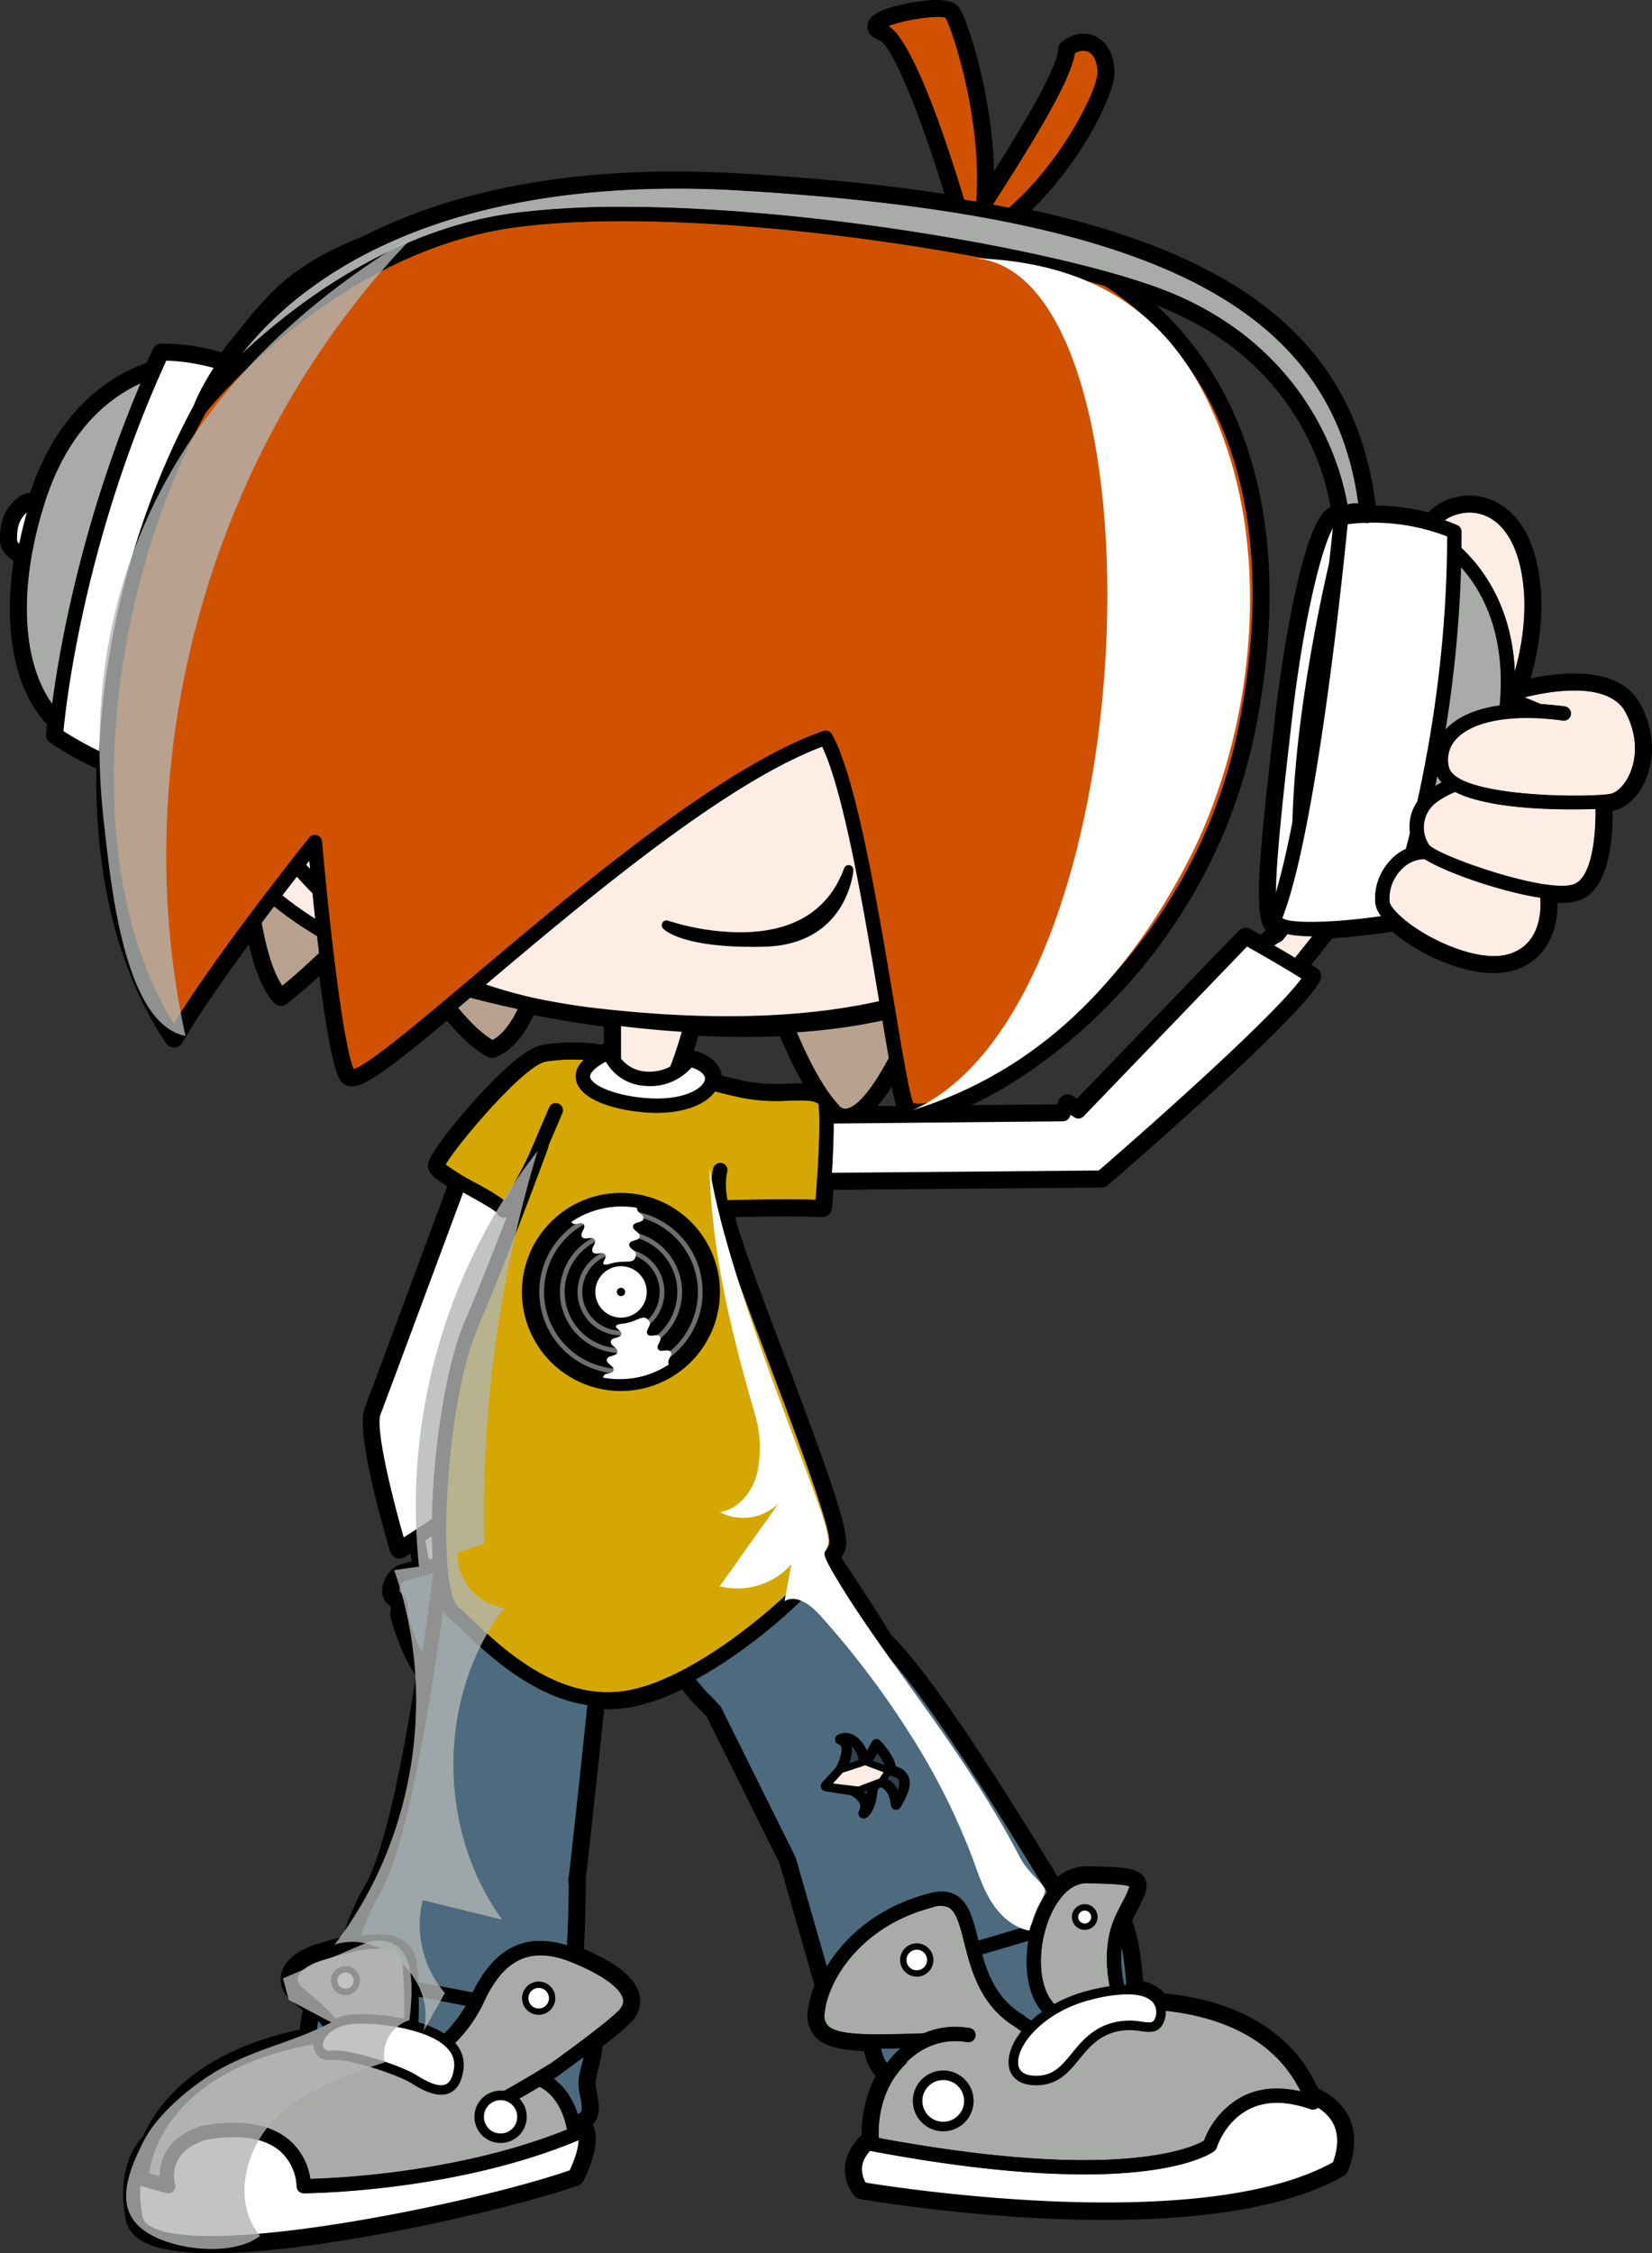 <svg id="グループ_3393" data-name="グループ 3393" xmlns="http://www.w3.org/2000/svg" xmlns:xlink="http://www.w3.org/1999/xlink" width="376.976" height="513.93" viewBox="0 0 376.976 513.93">
  <rect x="0" y="0" width="376.976" height="513.93" fill="#333333" stroke="none"/>
  <defs>
    <clipPath id="clip-path">
      <rect id="長方形_1192" data-name="長方形 1192" width="376.976" height="513.93" fill="none"/>
    </clipPath>
    <clipPath id="clip-path-3">
      <rect id="長方形_1178" data-name="長方形 1178" width="160.165" height="122.053" fill="none"/>
    </clipPath>
    <clipPath id="clip-path-4">
      <rect id="長方形_1180" data-name="長方形 1180" width="19.824" height="19.827" fill="none"/>
    </clipPath>
    <clipPath id="clip-path-5">
      <rect id="長方形_1179" data-name="長方形 1179" width="19.802" height="19.827" fill="none"/>
    </clipPath>
    <clipPath id="clip-path-6">
      <rect id="長方形_1182" data-name="長方形 1182" width="27.879" height="27.891" fill="none"/>
    </clipPath>
    <clipPath id="clip-path-7">
      <rect id="長方形_1181" data-name="長方形 1181" width="27.874" height="27.886" fill="none"/>
    </clipPath>
    <clipPath id="clip-path-8">
      <rect id="長方形_1184" data-name="長方形 1184" width="37.273" height="37.269" fill="none"/>
    </clipPath>
    <clipPath id="clip-path-9">
      <rect id="長方形_1183" data-name="長方形 1183" width="37.267" height="37.248" fill="none"/>
    </clipPath>
    <clipPath id="clip-path-10">
      <rect id="長方形_1185" data-name="長方形 1185" width="46.36" height="200.912" fill="none"/>
    </clipPath>
    <clipPath id="clip-path-11">
      <rect id="長方形_1186" data-name="長方形 1186" width="65.129" height="70.302" fill="none"/>
    </clipPath>
    <clipPath id="clip-path-12">
      <rect id="長方形_1187" data-name="長方形 1187" width="19.507" height="18.729" fill="none"/>
    </clipPath>
    <clipPath id="clip-path-13">
      <rect id="長方形_1188" data-name="長方形 1188" width="76.563" height="174.13" fill="none"/>
    </clipPath>
    <clipPath id="clip-path-14">
      <rect id="長方形_1189" data-name="長方形 1189" width="76.993" height="194.335" fill="none"/>
    </clipPath>
    <clipPath id="clip-path-15">
      <rect id="長方形_1190" data-name="長方形 1190" width="71.889" height="182.648" fill="none"/>
    </clipPath>
  </defs>
  <g id="グループ_3392" data-name="グループ 3392" clip-path="url(#clip-path)">
    <g id="グループ_3391" data-name="グループ 3391">
      <g id="グループ_3390" data-name="グループ 3390" clip-path="url(#clip-path)">
        <path id="パス_9492" data-name="パス 9492" d="M371.666,161.088c-5.057-9.952-24-4.773-26.668-3.978.77-1.952,5.325-14.4,3.028-27.322-2.5-14.084-10.985-16.175-15.8-15.1A9.4,9.4,0,0,0,326,118.616a48.612,48.612,0,0,0-14.913-1.868c-3.5-35.085-26.077-57.223-81.286-68.408,12.616-10.485,21.432-27.9,21.432-32.551,0-5.949-4.184-8.452-8.329-5.352-.423,6.486-12.513,25.089-19.43,35.887,1.885-19.615-5.762-42.131-7.327-44.2-1.8-2.373-22.023,1.785-15.478,4.159,5.364,1.95,14.22,29.914,17.223,39.9a496.093,496.093,0,0,0-50.087-5.2c-39.168-2.285-66.362,4.723-85,14.2-8.11,3.151-15.04,7.188-20.123,12.361a93.92,93.92,0,0,0-7.519,8.771,73.141,73.141,0,0,0-4.594,5.865,46.336,46.336,0,0,0-14.5-2.4c-.615,1.329-1.218,2.644-1.8,3.972C26.258,86.384,14.052,93.6,7.79,113.464c-.078.223-.128.436-.192.661-1.809-.545-2.31-.174-3.029.4-2.939,2.342-3.2,5.352-3.145,7.925.065,1.906,2.567,3.01,2.567,3.01a2.223,2.223,0,0,0,.822.03c-3.324,18.725.924,31.9,7.43,38.064-.231,2.087-.309,3.214-.309,3.214a72.78,72.78,0,0,0,11.513,6.264c-.566,23.241,3.926,45.66,15.451,62.825,3.991-7.1,11.5-17.608,18.273-26.641,1.234,7.09,3.132,13.718,6.111,17.126,3.208-2.47,6.93-5.821,10.445-9.157,1.45,12.031,3.286,24.352,5,27.194,1.233,2.072,10.087-4.948,22.715-15.548,3.234,4.068,6.66,7.573,10.011,9.407,3.745-1.489,6.389-5.737,8.173-10.068,4.2.859,8.587,1.637,13.232,2.342,2.182.32,4.3.61,6.391.886h-.025v9.716a9.3,9.3,0,0,1-1.039-1.99c-.629.288-1.168.578-1.683.852-.127-.165-.2-.28-.2-.28a42.769,42.769,0,0,0-12.845,0c-6.431,1.1-24.4,23.29-24.4,25.287,0,.8,2.208,2.22,4.929,3.8-2.695,7.3-17.736,47.772-19.507,52.386-1.938,5.089,5.865,31.269,5.865,31.269l3.991-2.612L95.8,356.9a35.791,35.791,0,0,0-5.288,1.6c-1.412.9-2.861,4.08-1.077,5.108s1.014,3.709,1.014,3.709,2.053,8.451,6.019,13.544c-3.157,20.245-7.34,41.293-11.909,49.192a52.69,52.69,0,0,0-5.364,12.763c-2.567.564-5.017,1.328-6.9,1.887-6.442,1.95-8.585,5.9-5.391,8.84,1.054.976,2.44,2.125,3.786,3.306-.461,2.321-.833,4.881-1.115,7.159-23.178,4.485-32.289,15.708-35.844,23.626-2.323,2.419-5.543,7.681-3.631,17.473,2.861,14.629,80-2.323,100.278-9.586,3.8-7.977,2.617-11.21.513-12.462,4.954-.833,1.464-6.429,1.977-9.555.372-2.451,1.668-5.985,1.592-8.739a81.06,81.06,0,0,0,6.928-5.735c3.927-3.916.989-8.831-11.011-13.739-.1-.044-.2-.071-.307-.116.41-6.673.5-12.834.5-12.834l.051-4.664s-.347,1.721-.013-.36c.181-1.149,2.49-22.175,4.414-40.675a28.149,28.149,0,0,0,7.92-.32,47.442,47.442,0,0,0,12.511-4.64c2.4,3.151,4.236,5.089,4.236,5.089l.409.295,2.183,2.33,16.915,34.04,8.224,28.709a20.676,20.676,0,0,0-1.681,5.985c-.461,5.154,3.452,6.54,12.475,6.656.551,3.009,1.13,5.749,3.645,7.449a25.786,25.786,0,0,0-3.774,14.808c-1.744,1.572-3.683,3.851-3.837,6.456a7.437,7.437,0,0,0,1.553,5.036s76.872,13.354,108.891-5.036c3.8-9.894-1.809-14.347-6.505-16.291-6.906-16.529-24.1-20.418-34.548-21.182-.745-1.458-2.452-2.695-5.749-2.977-.257-4.794-.949-11.82-2.837-15.792.092-.23.193-.461.3-.686,4.236-8.824,6.572-9.17-8.085-9.485-2.772-.057-5.211,1.439-7.136,3.813-8.7-14.265-28.566-46.914-39.372-57.43-3.734-6.088-8.085-12.744-12.281-18.973A10.806,10.806,0,0,0,190,351.687c1.45-5.556-20.868-58.365-25.154-73.854a3.227,3.227,0,0,1,.1.314l-.412-3.555c16.055-.429,22.254-.057,22.254-.057s.231-2.619.474-6.2l63.255-.534s43.3-37.357,47.894-45.944c-1.1-.686-2.232-1.385-3.336-2.058l7.007-8.8c7.033-.353,14.553-1.546,14.553-1.546l.28-.791c5.288,5.377,18.558,12.071,26.836,9.753,10.318-2.887,8.444-15.368,8.444-15.368l-2.438-.84c3.824.705,7.123.911,9.046.217,6.789-2.386,6.109-18.666,6.019-20.347.835-.057,1.5-.122,1.914-.173,4.645-.642,10.382-10.087,4.929-20.809m-15.632.829a54.594,54.594,0,0,0-13.192-.36c.051-.353.078-.7.116-1.058l1.925-3.088a.863.863,0,0,1,.038-.109Zm-236.9,105.765c.718-1.378,1.385-2.752,1.976-3.927l-1.95,4.5c0-.192-.025-.385-.025-.572m.025.61c.692-1.553,1.45-3.337,2.232-5.133.756-1.559,1.283-2.644,1.283-2.644s-1.386,3.748-3.477,9.311c0-.539-.013-1.046-.038-1.534m164.278-55.26L245.257,252.66l-2.438-1.6-1.079,2.24-53.976.507a33.73,33.73,0,0,0-.257-3.555c-2.438-3.325-10.445-.456-18.658-2.266-3.517-.77-5.827-1.347-7.342-1.809.719-2.156-.873-4.4-5.2-5.4a8.771,8.771,0,0,1-2.875,2.8c1.553-3.953,2.8-8.221,3.427-10.486a195.8,195.8,0,0,0,21.792.13c2.464,6.134,6.3,14.341,10.727,19.179,3.877,4.241,9.393-2.348,14.349-11.686a82.262,82.262,0,0,0,2.283,10.613c2.977,7.727,64.372-20.886,77.424-86.131,9.959-49.754-3.864-84.109-31.711-102.39a118.362,118.362,0,0,1,15.155,5.139C302.788,83.491,305.3,116.5,305.3,116.5s3.606-2.131,5.686.244a38.254,38.254,0,0,0-5.8.577,3.607,3.607,0,0,1-.04.432c-.32-.528-.64-.829-1.039-.875-3.49-.41-8.752,20.264-11.754,46.174-3,25.892-5.417,46.92-1.926,47.311a1.273,1.273,0,0,0,.848-.238,7.642,7.642,0,0,0,.989.36l-1.58,1.963a10.222,10.222,0,0,0-3.438,2.733c-2.285-1.309-3.812-2.155-3.812-2.155" transform="translate(0.829 0.826)"/>
        <path id="パス_9493" data-name="パス 9493" d="M48.512,513.931c-6.8,0-12.554-.743-15.973-2.687a7.169,7.169,0,0,1-3.818-4.876c-2.052-10.5,1.459-16.435,3.942-19.168,3.967-8.576,13.386-19.507,35.716-24.243.217-1.6.448-3.083.689-4.43-.165-.143-.328-.284-.491-.423-.865-.741-1.689-1.45-2.375-2.087a5.942,5.942,0,0,1-2.039-5.813c.675-2.942,3.7-5.431,8.306-6.823l.816-.242c1.423-.426,3.126-.935,4.935-1.38a56.052,56.052,0,0,1,5.222-12c3.617-6.255,7.586-22.665,11.492-47.493-3.821-5.421-5.754-13.246-5.838-13.593a2.263,2.263,0,0,1,.021-1.141,2.218,2.218,0,0,0,0-1.182,3.878,3.878,0,0,1-1.922-3.382,6.991,6.991,0,0,1,2.945-5.539c.344-.242.879-.507,3.864-1.326l-.368-1.774-1.229.8a2.245,2.245,0,0,1-3.382-1.237c-1.881-6.313-7.86-27.327-5.811-32.709,1.662-4.327,14.941-40.054,18.851-50.611-3.1-1.89-4.419-3.118-4.419-4.773,0-2.728,8.626-12.536,10.356-14.474,7.2-8.069,12.551-12.452,15.9-13.028a44.956,44.956,0,0,1,13.414-.032c.16-.079.323-.162.493-.241v-3.85c-1.459-.2-2.937-.4-4.447-.626-4.072-.619-7.875-1.277-11.576-2.006-2.348,5.016-5.261,8.24-8.672,9.6a2.236,2.236,0,0,1-1.909-.116c-2.872-1.575-5.9-4.265-9.23-8.2-14.729,12.307-19.417,15.4-22.259,14.929a2.955,2.955,0,0,1-2.088-1.412c-.951-1.575-2.464-5.8-4.761-23.7-2.818,2.573-5.295,4.683-7.389,6.3a2.242,2.242,0,0,1-3.061-.3c-2.329-2.663-4.182-7.012-5.626-13.218-5.431,7.37-11.624,16.15-15.109,22.356a2.245,2.245,0,0,1-3.821.152C27.1,221.9,21.627,200.274,22,175.309a74.987,74.987,0,0,1-10.513-5.87,2.246,2.246,0,0,1-.963-2s.052-.776.2-2.232c-7.248-7.619-10.051-21.35-7.622-37.3-1.133-.686-3.013-2.178-3.094-4.556-.04-1.96-.128-6.473,3.991-9.758a4.489,4.489,0,0,1,2.86-1.153c6.248-18.72,17.674-26.48,26.589-29.669.461-1.038.935-2.069,1.418-3.112a2.244,2.244,0,0,1,2.037-1.3,48.119,48.119,0,0,1,13.628,2.02c1.223-1.659,2.467-3.211,3.775-4.715a94.474,94.474,0,0,1,7.609-8.867c5-5.084,12-9.4,20.809-12.839,22.76-11.554,51.709-16.394,86.044-14.4,17.552,1.03,32.894,2.56,46.763,4.672-7.039-22.766-12.562-34.109-14.8-35.016C198.413,8.373,197.944,7,197.959,6c.038-2.3,2.628-3.438,4.88-4.175.132-.041,13.14-3.921,15.933-.23,1.926,2.552,7.7,20.078,8.059,37.443,6.291-9.932,14.361-23.227,14.669-27.915a2.241,2.241,0,0,1,.894-1.652c2.541-1.9,5.356-2.307,7.727-1.12,2.625,1.313,4.194,4.4,4.194,8.268,0,5.06-7.631,20.372-18.892,31.267,49.78,10.949,74.149,31.9,78.51,67.428a51.341,51.341,0,0,1,12.048,1.57,12.016,12.016,0,0,1,6.586-3.557,13.319,13.319,0,0,1,10.217,1.988c4.241,2.823,7.028,7.839,8.284,14.908,1.736,9.769-.28,19.292-1.809,24.531,7.215-1.546,20.6-2.978,25.241,6.144,4.436,8.723,1.827,15.575.5,18.116-1.725,3.3-4.347,5.509-7.028,5.922.093,6.019-.631,17.983-7.589,20.428a12.979,12.979,0,0,1-4.948.529c.082,5.326-1.922,13.176-10.246,15.505-8.439,2.364-20.912-3.264-27.481-8.891-.949.149-7.3,1.112-13.664,1.5l-4.8,6.031,1.187.737a2.247,2.247,0,0,1,.794,2.966c-4.656,8.7-43.942,42.733-48.408,46.586a2.237,2.237,0,0,1-1.448.545l-61.18.516c-.184,2.5-.331,4.175-.331,4.175a2.248,2.248,0,0,1-2.372,2.044c-.059,0-5.68-.325-19.605,0l.117,1.016c1.8,6.244,6.212,17.926,10.878,30.272,10.317,27.3,15.074,40.559,14.127,44.19a9.78,9.78,0,0,1-1.011,2.221c4.373,6.515,8.189,12.425,11.362,17.589,10.472,10.342,28.441,39.517,38.031,55.23a10.2,10.2,0,0,1,6.754-2.448c8.606.184,11.651.363,13.005,2.641,1.18,1.987.122,4.038-1.48,7.148-.4.778-.852,1.652-1.332,2.639,1.491,3.772,2.189,9.252,2.516,13.831a8.33,8.33,0,0,1,4.888,2.777c10.4.941,27.578,5.087,34.992,21.629,7.619,3.546,10.133,10.347,6.89,18.8a2.253,2.253,0,0,1-.978,1.144c-32.353,18.58-107.224,5.852-110.394,5.3a2.248,2.248,0,0,1-1.307-.735,9.623,9.623,0,0,1-2.1-6.657c.144-2.449,1.421-4.887,3.8-7.253a28.32,28.32,0,0,1,3.167-13.414,12.1,12.1,0,0,1-2.624-5.7c-5.166-.181-9.045-.909-11.206-3.3a7.265,7.265,0,0,1-1.648-5.754,22.138,22.138,0,0,1,1.543-5.92l-7.953-27.757L161.243,391.52l-2.041-2.1a2.218,2.218,0,0,1-.318-.277c-.065-.068-1.385-1.465-3.245-3.8a47.067,47.067,0,0,1-11.451,4.015,30.242,30.242,0,0,1-6.331.488c-1.771,16.955-3.856,35.974-4.175,38.438a2.149,2.149,0,0,1,.01.247l-.051,4.666c0,.065-.082,5.328-.412,11.339,7.788,3.338,11.976,6.839,12.742,10.669a6.687,6.687,0,0,1-2.172,6.247,72.037,72.037,0,0,1-6.3,5.272,31.909,31.909,0,0,1-.979,5.19c-.253,1.02-.491,1.983-.608,2.758a9.976,9.976,0,0,0,.311,2.744c.42,2.151.9,4.59-.466,6.559a4.762,4.762,0,0,1-.482.586c1.332,2.823.651,7.093-2.047,12.753a2.245,2.245,0,0,1-1.269,1.149c-9.026,3.235-29.853,8.569-50.673,12.088-10.466,1.768-22.76,3.381-32.776,3.381M93.588,368.1c.488,1.8,2.381,8.23,5.482,12.215a2.246,2.246,0,0,1,.447,1.725c-4.1,26.258-8.194,43.07-12.183,49.97A50.654,50.654,0,0,0,82.2,444.218a2.242,2.242,0,0,1-1.689,1.618c-2.134.471-4.241,1.1-5.935,1.606l-.814.242c-3.27.989-4.979,2.484-5.217,3.525-.04.174-.163.707.711,1.511.654.607,1.434,1.275,2.251,1.977.49.421.993.852,1.491,1.29a2.247,2.247,0,0,1,.724,2.126c-.393,1.974-.759,4.331-1.09,7a2.25,2.25,0,0,1-1.8,1.93c-21.9,4.238-30.7,14.487-34.224,22.34a2.208,2.208,0,0,1-.428.635c-1.884,1.963-4.785,6.587-3.047,15.488.049.252.2,1.022,1.63,1.833,12.544,7.134,73.43-5.39,94.8-12.795,2.08-4.626,2.462-7.86,1-8.728a2.245,2.245,0,0,1,.776-4.143,1.336,1.336,0,0,0,.721-.257c.284-.41-.062-2.188-.249-3.142a12.429,12.429,0,0,1-.339-4.306c.144-.952.406-2.012.684-3.135a21.942,21.942,0,0,0,.878-5.177,2.248,2.248,0,0,1,.879-1.844,77.577,77.577,0,0,0,6.7-5.532c1.158-1.157,1.008-1.909.951-2.193-.17-.844-1.478-3.905-11.217-7.89-.147-.051-.253-.09-.36-.138a2.247,2.247,0,0,1-1.339-2.193c.4-6.54.5-12.668.5-12.73l.035-3.248a5.331,5.331,0,0,1,.03-2.1c.171-1.09,2.478-22.093,4.4-40.55a2.239,2.239,0,0,1,2.452-2,26.3,26.3,0,0,0,7.292-.295,45.186,45.186,0,0,0,11.888-4.426,2.237,2.237,0,0,1,2.817.634c1.923,2.525,3.484,4.259,3.943,4.758l.23.165a2.148,2.148,0,0,1,.325.287l2.183,2.33a2.193,2.193,0,0,1,.372.535l16.914,34.04a2.1,2.1,0,0,1,.147.38l8.226,28.709a2.24,2.24,0,0,1-.1,1.51,18.525,18.525,0,0,0-1.507,5.314,2.808,2.808,0,0,0,.509,2.326c1.426,1.578,6.253,1.82,9.761,1.866a2.247,2.247,0,0,1,2.18,1.839c.528,2.877,1,4.848,2.695,5.995a2.246,2.246,0,0,1,.623,3.086,23.754,23.754,0,0,0-3.411,13.47,2.246,2.246,0,0,1-.741,1.781c-1.939,1.749-3.01,3.449-3.1,4.919a5.278,5.278,0,0,0,.631,2.847c8.753,1.415,76.288,11.606,105.746-4.529,2.093-6.111.274-10.261-5.539-12.666a2.248,2.248,0,0,1-1.214-1.21c-6.532-15.635-23.254-19.121-32.641-19.807a2.244,2.244,0,0,1-1.835-1.215c-.491-.962-1.892-1.587-3.942-1.765a2.243,2.243,0,0,1-2.05-2.117c-.369-6.858-1.3-12.166-2.624-14.948a2.236,2.236,0,0,1-.059-1.79c.1-.265.219-.528.337-.786.569-1.188,1.085-2.191,1.54-3.072.5-.968,1.047-2.033,1.312-2.711a66.2,66.2,0,0,0-8.938-.531,7.224,7.224,0,0,0-5.342,2.982,2.247,2.247,0,0,1-3.663-.244l-.274-.448c-8.455-13.864-28.257-46.332-38.748-56.543a2.132,2.132,0,0,1-.347-.434c-3.365-5.486-7.479-11.844-12.231-18.894a2.244,2.244,0,0,1,.021-2.536,8.518,8.518,0,0,0,1.214-2.158c.439-3.2-7.906-25.285-14-41.408-4.845-12.823-9.423-24.935-11.161-31.218a2.215,2.215,0,0,1-.063-.884l-.312-2.7a2.245,2.245,0,0,1,2.17-2.5c10.868-.292,17.218-.219,20.252-.136.084-1.058.189-2.451.3-4.032a2.243,2.243,0,0,1,2.221-2.093l62.43-.528c11.505-9.952,38.862-34.27,45.581-43.019q-.677-.418-1.351-.829a2.248,2.248,0,0,1-.586-3.314l7.007-8.8a2.254,2.254,0,0,1,1.645-.844c5.169-.26,10.676-.992,13.078-1.339a2.247,2.247,0,0,1,3.471-.33c4.986,5.071,17.522,11.15,24.628,9.165,6.624-1.854,7.067-8.652,6.942-11.556l-1.063-.368a2.246,2.246,0,0,1,1.139-4.331c5.035.93,7.1.6,7.879.315,3.942-1.386,4.873-11.846,4.539-18.115a2.245,2.245,0,0,1,2.088-2.361c.781-.054,1.405-.114,1.79-.162.984-.136,2.54-1.294,3.726-3.563,1.006-1.925,2.967-7.14-.523-14-2.784-5.478-11.451-5.227-17.581-4.262l4.81,2a2.245,2.245,0,0,1-1.163,4.3,52.568,52.568,0,0,0-12.647-.35,2.245,2.245,0,0,1-2.462-2.563c.03-.219.051-.433.073-.651l.029-.309a2.289,2.289,0,0,1,.328-.957l1.809-2.9.017-.043c.011-.027.021-.054.032-.082.532-1.348,5.139-13.542,2.906-26.1-1.019-5.734-3.214-9.867-6.351-11.955a8.769,8.769,0,0,0-6.744-1.345,7.173,7.173,0,0,0-4.838,2.969,2.242,2.242,0,0,1-2.5.922,46.747,46.747,0,0,0-14.216-1.779c-.038,0-.079,0-.117,0a41.911,41.911,0,0,0-4.312.356,2.246,2.246,0,0,1-2.731.336c-2.408,3.758-6.621,19.526-9.414,43.629-2.063,17.79-4.6,39.686-3.319,44.588a2.288,2.288,0,0,1,.935.181,5.571,5.571,0,0,0,.694.25,2.246,2.246,0,0,1,1.122,3.563l-1.58,1.963a2.3,2.3,0,0,1-.684.569,8.267,8.267,0,0,0-2.7,2.1,2.246,2.246,0,0,1-2.921.61c-.89-.512-1.667-.951-2.278-1.3L247.7,255.044a2.247,2.247,0,0,1-2.849.32l-.3-.195a2.251,2.251,0,0,1-1.968,1.2l-53.975.507h-.022a2.246,2.246,0,0,1-2.243-2.161c-.038-1.03-.081-1.893-.147-2.592-1.046-.619-3.69-.542-6.256-.469a43.548,43.548,0,0,1-10.751-.651c-3.484-.762-5.871-1.353-7.516-1.855a2.247,2.247,0,0,1-1.473-2.858.734.734,0,0,0-.057-.657A3.86,3.86,0,0,0,158,244.191a11.823,11.823,0,0,1-2.541,2.11,2.246,2.246,0,0,1-3.283-2.723c1.418-3.609,2.606-7.574,3.354-10.265a2.212,2.212,0,0,1,2.294-1.641,194.921,194.921,0,0,0,21.541.128,2.27,2.27,0,0,1,2.2,1.405c2.365,5.89,6.073,13.881,10.3,18.5.588.646.965.6,1.169.575,1.7-.215,5.1-3.428,9.537-11.795a2.246,2.246,0,0,1,4.2.664,93.042,93.042,0,0,0,2.074,9.924c1.041.295,4.815-.119,11.429-3.248,18.6-8.8,52.543-36.022,61.79-82.246,9.113-45.535-1.8-81.077-30.741-100.074a2.245,2.245,0,0,1,1.835-4.04,120.75,120.75,0,0,1,15.453,5.246c30.483,13.2,37.739,39.016,39.339,47.6a7.56,7.56,0,0,1,1.293-.116h.009c-4.8-33.734-28.7-52.625-79.063-62.828a2.246,2.246,0,0,1-.99-3.927c12.521-10.406,20.624-27.307,20.624-30.825,0-2.094-.657-3.725-1.713-4.254a2.5,2.5,0,0,0-2.286.228c-1.28,6.751-9.583,20.111-18.736,34.385l-.889,1.388a2.246,2.246,0,0,1-4.127-1.426c1.713-17.815-4.868-38.854-6.725-42.359C213.453,4.1,207.293,5.037,204,6.13c4.392,4.061,10.057,17.557,16.874,40.228a2.247,2.247,0,0,1-2.511,2.863,490.635,490.635,0,0,0-49.859-5.179c-33.574-1.96-61.788,2.741-83.845,13.965a1.989,1.989,0,0,1-.206.092C76.193,61.31,69.688,65.293,65.122,69.94A91.733,91.733,0,0,0,57.786,78.5a73.049,73.049,0,0,0-4.547,5.8,2.248,2.248,0,0,1-2.536.836A44.453,44.453,0,0,0,38.33,82.872c-.4.865-.786,1.728-1.163,2.6a2.251,2.251,0,0,1-1.359,1.239C27.6,89.406,16.586,96.5,10.76,114.964c-.057.17-.084.279-.116.391l-.055.2A2.249,2.249,0,0,1,7.779,117.1a2.952,2.952,0,0,0-.829-.171c.035.014-.052.1-.154.177-1.984,1.58-2.349,3.512-2.3,6.12a2.511,2.511,0,0,0,.949.851,2.241,2.241,0,0,1,2.4,2.628c-3.319,18.7,1.318,30.879,6.765,36.041a2.245,2.245,0,0,1,.686,1.877c-.081.734-.143,1.343-.189,1.825a71.427,71.427,0,0,0,10.038,5.339,2.244,2.244,0,0,1,1.367,2.121c-.561,23.1,3.972,43.217,13.137,58.474,4.5-7.324,11.3-16.692,16.548-23.693a2.246,2.246,0,0,1,4.01.963c1.317,7.582,2.945,11.861,4.354,14.276,2.4-1.968,5.225-4.5,8.443-7.551a2.245,2.245,0,0,1,3.775,1.361c2.05,17.015,3.5,23.13,4.271,25.326,3.742-1.675,14.821-10.974,19.777-15.131a2.246,2.246,0,0,1,3.2.322,38.378,38.378,0,0,0,8.359,8.251c2.216-1.331,4.271-4.194,5.99-8.37a2.243,2.243,0,0,1,2.527-1.345c4.187.857,8.477,1.616,13.118,2.321,2.161.318,4.266.607,6.347.879a2.246,2.246,0,0,1,1.947,2.373,1.814,1.814,0,0,1-.019.187v9.382a2.245,2.245,0,0,1-4.119,1.237c-.052-.078-.1-.158-.158-.244a2.307,2.307,0,0,1-1.987-.3,40.629,40.629,0,0,0-11.374.1c-4.48.768-19.277,17.76-22.186,22.739a36.665,36.665,0,0,0,3.463,2.191,2.242,2.242,0,0,1,.981,2.719c-2.742,7.432-17.744,47.8-19.517,52.414-.947,2.487,1.785,15.341,5.076,26.925l1.453-.951a2.247,2.247,0,0,1,3.43,1.423l1.464,7.085A2.247,2.247,0,0,1,97.2,359.9c-3.332.871-4.354,1.214-4.667,1.339a3.084,3.084,0,0,0-.835,1.446c1.985,1.358,2.166,3.778,1.89,5.409m-.957-6.928a.378.378,0,0,0-.041.029l.041-.029M203.465,247.9a39.376,39.376,0,0,1-3.2,4.374l4.241-.04c-.306-1-.646-2.413-1.039-4.335M263.9,69.636c22.928,21.185,30.939,55.02,22.573,96.825-9.6,47.991-44.563,76.21-64.814,85.618l19.5-.184.475-.982a2.244,2.244,0,0,1,3.254-.9l.879.577L282.649,212.3a2.246,2.246,0,0,1,2.7-.406s.882.49,2.31,1.3a13.347,13.347,0,0,1,1.223-.941.9.9,0,0,1-.059-.073c-2.793-3.511-1.635-16.1,2.126-48.552,1.806-15.581,6.3-43.091,11.694-47.354a3.843,3.843,0,0,1,1-.585,56.8,56.8,0,0,0-5.358-15.976c-6.557-12.961-17.147-22.677-31.473-28.88q-1.35-.592-2.921-1.195M164.7,245.335c1.4.366,3.2.791,5.456,1.286a39.438,39.438,0,0,0,9.658.547c1.18-.033,2.321-.067,3.389-.043a98.022,98.022,0,0,1-5.2-10.764c-5.9.258-12.153.222-18.645-.108-.3,1.028-.642,2.158-1.019,3.337,3.47.958,5.029,2.6,5.727,3.853a5.311,5.311,0,0,1,.634,1.892M81.476,244.03l.006.009-.006-.009m38.55,28.864a2.317,2.317,0,0,1-.4-.035,2.247,2.247,0,0,1-1.844-2.21c0-.5-.011-.963-.035-1.413,0-.046,0-.093,0-.139v-.017c-.017-.29-.025-.433-.025-.574a2.25,2.25,0,0,1,.253-1.036c.485-.93.946-1.858,1.375-2.723l.585-1.176c.03-.055.06-.109.092-.162l.138-.32,1.324-2.73a2.245,2.245,0,0,1,4.125,1.76s-1.388,3.752-3.482,9.32a2.246,2.246,0,0,1-2.1,1.454" transform="translate(0 0)"/>
        <path id="パス_9494" data-name="パス 9494" d="M199.081,121.933c-3,25.9-11.087,46.264-14.6,45.852-3.49-.391-1.052-21.418,1.925-47.31,3-25.911,8.265-46.584,11.755-46.174s3.9,21.727.924,47.631" transform="translate(106.783 43.409)" fill="#fff"/>
        <path id="パス_9495" data-name="パス 9495" d="M185.191,170.039a2.771,2.771,0,0,1-.3-.017A2.608,2.608,0,0,1,183.12,169c-2.739-3.439-1.13-18.707,2.2-47.657l.051-.452c2.329-20.087,6.909-43.347,11.467-46.953a2.81,2.81,0,0,1,2.112-.665c2,.234,4.083,2.3,4.343,15.857a265.924,265.924,0,0,1-1.979,33.595c-2.658,22.943-9.563,42.931-14.1,46.519a3.268,3.268,0,0,1-2.026.794m13.346-93.214c-2.372,2.752-6.96,19.065-9.9,44.445l-.052.448c-2.2,19.1-4.672,40.638-3.14,44.765,2.866-2.627,9.808-19.971,12.608-44.135,2.918-25.393,2.169-42.314.486-45.524m1.145,45.713h0Z" transform="translate(106.18 42.802)"/>
        <path id="パス_9496" data-name="パス 9496" d="M59.649,222.6l4.491,21.546,15.233-6.3L69.5,213.606Z" transform="translate(34.851 124.805)" fill="#feede5"/>
        <path id="パス_9497" data-name="パス 9497" d="M64.725,246.311a1.583,1.583,0,0,1-1.551-1.261L58.682,223.5a1.59,1.59,0,0,1,.483-1.5l9.856-8.991a1.584,1.584,0,0,1,2.535.575l9.868,24.236a1.583,1.583,0,0,1-.862,2.06l-15.233,6.3a1.569,1.569,0,0,1-.605.12m-2.757-22.57,3.918,18.79,12.009-4.967-8.416-20.673Z" transform="translate(34.267 124.22)"/>
        <path id="パス_9498" data-name="パス 9498" d="M64.746,246.392a1.667,1.667,0,0,1-.768-.192,1.641,1.641,0,0,1-.84-1.117l-4.491-21.546a1.642,1.642,0,0,1,.5-1.549L69,213a1.641,1.641,0,0,1,2.628.594L81.5,237.827a1.642,1.642,0,0,1-.894,2.137l-15.231,6.3a1.646,1.646,0,0,1-.629.127m-2.692-22.609,3.9,18.69,11.892-4.919-8.363-20.542Z" transform="translate(34.246 124.199)"/>
        <path id="パス_9499" data-name="パス 9499" d="M81.56,223.079s-.564.122-1.527.345c-4.979,1.144-20.52,4.8-21.675,5.564-1.412.9-2.863,4.081-1.077,5.108s1.012,3.709,1.012,3.709,4.171,17.2,12.153,17.273c7.958.078,15.234-17.113,11.114-32" transform="translate(32.984 130.34)" fill="#4d6a7e"/>
        <path id="パス_9500" data-name="パス 9500" d="M71.086,257.247h-.071c-8.956-.086-13.219-16.6-13.675-18.484a1.569,1.569,0,0,1,.014-.8c.078-.291.282-1.583-.279-1.906a3.233,3.233,0,0,1-1.621-2.852,6.357,6.357,0,0,1,2.638-4.965c1.421-.939,15.979-4.349,22.17-5.772.973-.228,1.546-.352,1.546-.352a1.584,1.584,0,0,1,1.863,1.126c3.1,11.206,0,23.216-4.669,29.289-2.375,3.088-5.109,4.718-7.917,4.718M60.508,238.379c1.2,4.682,5.155,15.649,10.537,15.7h.038c1.762,0,3.68-1.234,5.407-3.481,3.988-5.19,6.684-15.284,4.493-25.047l-.006,0c-9.517,2.186-20.055,4.8-21.229,5.385a3.017,3.017,0,0,0-1.1,2.375c2.034,1.166,2.155,3.557,1.858,5.067" transform="translate(32.4 129.755)"/>
        <path id="パス_9501" data-name="パス 9501" d="M71.108,257.327h-.071c-9-.086-13.276-16.641-13.734-18.528a1.644,1.644,0,0,1,.016-.832c.1-.387.239-1.557-.252-1.841a3.289,3.289,0,0,1-1.649-2.9,6.43,6.43,0,0,1,2.665-5.017c1.427-.943,15.993-4.355,22.189-5.778.973-.227,1.546-.352,1.546-.352a1.645,1.645,0,0,1,1.931,1.168c3.107,11.223,0,23.256-4.678,29.339-2.384,3.1-5.138,4.742-7.963,4.742M60.59,238.4c1.149,4.431,5.173,15.6,10.478,15.645,1.831.03,3.671-1.209,5.4-3.458,3.972-5.168,6.659-15.212,4.495-24.941-9.485,2.18-19.981,4.78-21.166,5.369a3,3,0,0,0-1.071,2.3c2.036,1.158,2.163,3.561,1.866,5.09" transform="translate(32.379 129.734)"/>
        <path id="パス_9502" data-name="パス 9502" d="M73.906,172.083s-17.991,48.458-19.943,53.528c-1.95,5.089,5.865,31.269,5.865,31.269l19.148-12.494s-2.733-16.023-5.07-16.023c-2.362,0-2.426-2.38-1.258-2.38S82.813,208.432,87.536,184.2s-6.212-22.278-13.63-12.121" transform="translate(31.347 96.38)" fill="#fff"/>
        <path id="パス_9503" data-name="パス 9503" d="M60.424,259.125a1.665,1.665,0,0,1-.566-.1,1.637,1.637,0,0,1-1.008-1.071c-1.332-4.463-7.872-26.987-5.825-32.329,1.926-5,19.758-53.026,19.937-53.512a1.71,1.71,0,0,1,.214-.4c4.444-6.085,9.712-8.964,13.424-7.348,4.4,1.923,5.459,8.905,3.145,20.754-3.083,15.816-10.623,37.547-15.009,42.205,1.218.067,3.68,1.109,6.458,17.384a1.642,1.642,0,0,1-.722,1.652L61.322,258.857a1.65,1.65,0,0,1-.9.268m15.539-85.654c-1.312,3.531-18,48.484-19.87,53.332-1.188,3.1,2.4,18.048,5.287,28.1l16.388-10.692c-1.054-5.817-2.682-12.215-3.712-13.618a3.665,3.665,0,0,1-2.191-.92,3.047,3.047,0,0,1-1-2.232,2.419,2.419,0,0,1,1.69-2.394c1.879-2.368,9.7-18.653,13.969-40.548,2.2-11.259.8-16.223-1.234-17.113-1.816-.8-5.585,1.052-9.322,6.092m-2.715,54.757h0Z" transform="translate(30.751 95.777)"/>
        <path id="パス_9504" data-name="パス 9504" d="M185.629,142.325l16.928-20.886,2.348,9.529-18.544,23.278s-11.049-6.332-.732-11.922" transform="translate(105.886 70.954)" fill="#feede5"/>
        <path id="パス_9505" data-name="パス 9505" d="M186.944,156.415a1.583,1.583,0,0,1-.786-.209c-.613-.352-5.985-3.56-5.932-8.028.029-2.486,1.7-4.674,4.951-6.507l16.732-20.646a1.585,1.585,0,0,1,2.769.619l2.349,9.528a1.583,1.583,0,0,1-.3,1.367l-18.544,23.278a1.579,1.579,0,0,1-1.24.6M202.366,125.5l-14.921,18.411a1.606,1.606,0,0,1-.475.395c-1.619.878-3.554,2.267-3.574,3.912-.024,1.679,1.827,3.446,3.219,4.49l17.15-21.529Zm-16.152,17.413h0Z" transform="translate(105.302 70.37)"/>
        <path id="パス_9506" data-name="パス 9506" d="M186.966,156.5a1.634,1.634,0,0,1-.816-.219c-.615-.352-6.014-3.577-5.96-8.077.03-2.506,1.7-4.708,4.97-6.553l16.727-20.637a1.642,1.642,0,0,1,2.871.642l2.349,9.528a1.642,1.642,0,0,1-.311,1.418l-18.546,23.278a1.634,1.634,0,0,1-1.285.619m15.393-30.849-14.846,18.319a1.665,1.665,0,0,1-.494.41c-1.6.868-3.522,2.243-3.542,3.859-.024,1.638,1.773,3.37,3.15,4.409l17.1-21.462Zm-16.123,17.284h0Z" transform="translate(105.281 70.348)"/>
        <path id="パス_9507" data-name="パス 9507" d="M115.217,175.836l60.033-.578,1.079-2.24,2.438,1.6,38.18-39.635s8.1,4.466,14.976,8.823c-4.594,8.585-47.894,45.942-47.894,45.942l-67.362.572Z" transform="translate(67.319 78.87)" fill="#fff"/>
        <path id="パス_9508" data-name="パス 9508" d="M117.274,192.573a1.643,1.643,0,0,1-1.635-1.48l-1.451-14.487a1.644,1.644,0,0,1,1.619-1.808l59.013-.569.637-1.32a1.643,1.643,0,0,1,2.383-.659l1.3.854,37.234-38.652a1.643,1.643,0,0,1,1.977-.3c.081.046,8.221,4.539,15.06,8.872a1.645,1.645,0,0,1,.57,2.164c-4.683,8.755-46.492,44.879-48.268,46.411a1.642,1.642,0,0,1-1.06.4l-67.362.572Zm.363-14.506,1.122,11.207,65.258-.553c14.176-12.246,40.385-35.708,46.236-43.8-4.914-3.053-10.166-6.033-12.394-7.281l-37.3,38.723a1.644,1.644,0,0,1-2.088.233l-.868-.572-.265.548a1.642,1.642,0,0,1-1.464.93Z" transform="translate(66.713 78.264)"/>
        <path id="パス_9509" data-name="パス 9509" d="M109.566,235.432c.307.944-6.816,66.72-7.136,68.773-.334,2.079.013.36.013.36l-.049,4.664s-.271,19.282-2.223,26.456c-1.963,7.2-35.6,27.785-43.786,15.691-8.162-12.083-9.792-27.451,0-44.437s17.888-94.811,17.888-94.811,28.774,3.375,35.293,23.3" transform="translate(29.003 123.941)" fill="#4d6a7e"/>
        <path id="パス_9510" data-name="パス 9510" d="M65.409,357.27c-5.49,0-8.322-2.284-9.769-4.422-9.271-13.725-9.293-30.1-.062-46.115,9.526-16.508,17.606-93.411,17.687-94.185a1.584,1.584,0,0,1,1.76-1.41,64.566,64.566,0,0,1,15.626,4.289c10.916,4.548,18.173,11.5,20.987,20.1.5,1.537-6.678,66.175-7.061,69.391a1.633,1.633,0,0,1,.017.25l-.051,4.664c-.013.8-.295,19.572-2.277,26.855-1.629,5.973-19.862,18.075-32.867,20.233a24.534,24.534,0,0,1-3.991.352M76.241,214.532c-1.259,11.67-8.74,77.88-17.917,93.784-11.015,19.106-6.112,33.8-.06,42.758,1.809,2.673,5.387,3.587,10.616,2.717,12.707-2.107,29.232-13.908,30.329-17.937,1.877-6.9,2.163-25.871,2.166-26.061l.036-3.332a4.283,4.283,0,0,1,.021-1.922c.453-2.891,6.984-64.127,7.123-68.243-5.39-15.957-26.358-20.721-32.315-21.765" transform="translate(28.437 123.357)"/>
        <path id="パス_9511" data-name="パス 9511" d="M65.429,357.349c-5.515,0-8.36-2.3-9.816-4.449-9.285-13.744-9.306-30.142-.063-46.175,9.518-16.5,17.6-93.388,17.679-94.163a1.646,1.646,0,0,1,.607-1.112,1.691,1.691,0,0,1,1.218-.35A64.619,64.619,0,0,1,90.7,215.395c10.933,4.552,18.2,11.515,21.02,20.131v0c.5,1.537-6.66,66.072-7.058,69.407a1.675,1.675,0,0,1,.016.253l-.051,4.664c-.011.8-.295,19.578-2.278,26.869-1.632,5.987-19.892,18.113-32.913,20.274a24.661,24.661,0,0,1-4,.353M76.313,214.62c-1.28,11.844-8.752,77.861-17.918,93.746-11,19.079-6.1,33.748-.06,42.695,1.793,2.652,5.349,3.558,10.558,2.693,12.69-2.105,29.187-13.877,30.282-17.9,1.876-6.893,2.161-25.857,2.164-26.047l.036-3.31a4.34,4.34,0,0,1,.022-1.95c.45-2.88,6.972-64.035,7.121-68.227-5.368-15.865-26.177-20.64-32.205-21.7" transform="translate(28.415 123.336)"/>
        <path id="パス_9512" data-name="パス 9512" d="M43.991,306.016s1.63-22.728,5.415-21.983,55.272,9.933,58.585,12.121c3.284,2.188.589,8.476,0,12.235-.616,3.748,4.529,11.05-6.019,9.426-10.575-1.63-42-7.077-57.981-11.8" transform="translate(25.703 165.943)" fill="#4d6a7e"/>
        <path id="パス_9513" data-name="パス 9513" d="M105.212,320.214a19.352,19.352,0,0,1-2.9-.249c-12.342-1.9-42.8-7.3-58.187-11.846a1.583,1.583,0,0,1-1.133-1.632c.337-4.7,1.708-20.238,5.187-22.9a2.633,2.633,0,0,1,2.115-.529c.569.112,2.21.415,4.6.854,36.074,6.635,52.387,10.073,54.548,11.5,3.463,2.305,2.267,7.142,1.305,11.028-.252,1.017-.49,1.98-.615,2.776a10.086,10.086,0,0,0,.318,2.966c.439,2.24.936,4.78-.749,6.537a5.923,5.923,0,0,1-4.5,1.491M46.253,305.437c15.577,4.423,44.593,9.555,56.544,11.4,3.408.528,4.369-.04,4.625-.306.547-.567.2-2.323-.074-3.731a11.991,11.991,0,0,1-.336-4.079c.144-.92.4-1.945.665-3.034.724-2.921,1.622-6.557.019-7.627-1.949-1.16-19.91-4.872-53.37-11.025-2.088-.383-3.611-.664-4.352-.8-1.332,1.427-2.964,9.878-3.721,19.211" transform="translate(25.118 165.36)"/>
        <path id="パス_9514" data-name="パス 9514" d="M105.232,320.3a19.043,19.043,0,0,1-2.9-.252c-12.345-1.9-42.81-7.3-58.2-11.846a1.642,1.642,0,0,1-1.172-1.694c.337-4.7,1.709-20.264,5.209-22.939a2.681,2.681,0,0,1,2.161-.54c.567.111,2.21.415,4.6.854,36.082,6.637,52.4,10.079,54.57,11.51,3.5,2.329,2.3,7.188,1.331,11.091-.252,1.016-.49,1.977-.613,2.771a10.015,10.015,0,0,0,.317,2.945c.442,2.254.943,4.81-.765,6.587a5.97,5.97,0,0,1-4.539,1.511m-58.9-14.88c15.583,4.42,44.553,9.542,56.491,11.383,3.474.532,4.381-.087,4.574-.29.524-.547.185-2.283-.089-3.68a12.011,12.011,0,0,1-.337-4.1c.146-.922.4-1.95.669-3.039.718-2.9,1.611-6.519.043-7.565-1.972-1.16-19.927-4.87-53.349-11.017-2.056-.377-3.563-.654-4.319-.8-1.318,1.494-2.929,9.873-3.682,19.1" transform="translate(25.097 165.337)"/>
        <path id="パス_9515" data-name="パス 9515" d="M25.456,310.385s-8.573,4.561-5.722,19.192,80-2.323,100.278-9.586c7.546-15.855-4.569-12.993-4.569-12.993l-55.312-1.592s-17.812-10.7-34.675,4.979" transform="translate(11.191 176.359)" fill="#fff"/>
        <path id="パス_9516" data-name="パス 9516" d="M37.856,337.573c-6.841,0-12.356-.76-15.6-2.606a6.6,6.6,0,0,1-3.525-4.469c-2.83-14.529,4.918-19.967,6.351-20.836,9.124-8.408,18.53-9.371,24.822-8.672a31.842,31.842,0,0,1,11.288,3.392l54.716,1.573c1.049-.2,5.249-.789,7.513,2.015,2.128,2.636,1.7,7-1.317,13.332a1.641,1.641,0,0,1-.93.841c-12.616,4.522-57.443,15.431-83.317,15.431M26.846,312.435c-.336.187-7.446,4.32-4.892,17.433a3.454,3.454,0,0,0,1.925,2.242c12.723,7.235,74.312-5.417,95.545-12.834,2.893-6.332,1.987-8.563,1.445-9.238-1.221-1.522-4.412-.844-4.444-.836a1.289,1.289,0,0,1-.418.041l-55.313-1.589a1.645,1.645,0,0,1-.8-.233c-.688-.41-16.993-9.849-32.714,4.772a1.643,1.643,0,0,1-.337.242m-.781-1.445h0Z" transform="translate(10.583 175.754)"/>
        <path id="パス_9517" data-name="パス 9517" d="M111.427,311.016s6.431,1.99,7.88,12.411c-28.49,11.9-61.883,11.9-61.883,11.9s.246-16.209-22.817-12.155C23.8,326.648,26.5,335.323,26.5,335.323l-6.134-1.708s.746-27.161,43.455-32.975c1.475-2.123-4.8-6.635-7.983-9.587s-1.052-6.892,5.39-8.842,19.636-6.172,20.418,2.92a117,117,0,0,1,.09,17.311l5.39,2.208a31.126,31.126,0,0,0,10.06-12.275c3.929-8.336,10.127-14.483,22.126-9.574s14.937,9.822,11.011,13.737-18.891,14.476-18.891,14.476" transform="translate(11.896 163.317)" fill="#a9aba9"/>
        <path id="パス_9518" data-name="パス 9518" d="M58.009,337.489a1.582,1.582,0,0,1-1.584-1.608,11.433,11.433,0,0,0-3.842-8.056c-3.576-3.021-9.3-3.874-17.009-2.533-8.851,2.9-7.2,9.417-6.979,10.152a1.587,1.587,0,0,1-1.939,1.987l-6.136-1.708a1.582,1.582,0,0,1-1.158-1.568c.008-.282,1.258-27.961,43.412-34.3-.868-1.38-3.676-3.788-5.144-5.046-.833-.716-1.627-1.4-2.291-2.012a5.311,5.311,0,0,1-1.846-5.181c.621-2.706,3.484-5.016,7.855-6.337l.486-.147c5.322-1.613,14.23-4.314,18.959-1.109a7.059,7.059,0,0,1,3.009,5.553,119.158,119.158,0,0,1,.173,16.418l3.519,1.442a30.8,30.8,0,0,0,8.837-11.15c5.385-11.423,13.286-14.816,24.159-10.367,8.226,3.365,12.776,6.957,13.522,10.68a6.051,6.051,0,0,1-1.991,5.646c-3.129,3.129-12.779,10.138-17.048,13.192,2.3,1.675,5.5,5.228,6.488,12.354a1.582,1.582,0,0,1-.958,1.679c-28.454,11.882-62.156,12.02-62.492,12.02M42.07,321.513c5.311,0,9.533,1.313,12.6,3.931A14.338,14.338,0,0,1,59.46,334.3c6.592-.169,34.4-1.462,58.663-11.275-1.549-8.142-6.381-9.843-6.6-9.914a1.59,1.59,0,0,1-.428-2.8c.149-.106,14.9-10.515,18.683-14.3,1.4-1.4,1.191-2.44,1.123-2.78-.238-1.187-1.846-4.376-11.614-8.371-9.251-3.785-15.447-1.073-20.092,8.783a32.514,32.514,0,0,1-10.64,12.934,1.6,1.6,0,0,1-1.454.131l-5.39-2.207a1.586,1.586,0,0,1-.978-1.6,116.769,116.769,0,0,0-.09-17.05,4,4,0,0,0-1.63-3.2c-3.476-2.349-11.795.166-16.264,1.519l-.486.147c-3.774,1.141-5.41,2.822-5.683,4.015a2.235,2.235,0,0,0,.908,2.144c.64.594,1.4,1.247,2.2,1.933,3.932,3.371,8,6.858,6.008,9.724a1.588,1.588,0,0,1-1.088.667c-36.114,4.914-41.242,25-41.966,30.233l2.576.718c-.052-3.3,1.206-8.837,9.483-11.5a1.938,1.938,0,0,1,.211-.052,41.636,41.636,0,0,1,7.153-.676" transform="translate(11.313 162.737)"/>
        <path id="パス_9519" data-name="パス 9519" d="M58.03,337.569a1.642,1.642,0,0,1-1.643-1.668,11.365,11.365,0,0,0-3.823-8.01c-3.558-3.007-9.262-3.853-16.955-2.521-8.791,2.885-7.151,9.347-6.936,10.078a1.648,1.648,0,0,1-2.012,2.061L20.527,335.8a1.646,1.646,0,0,1-1.2-1.627c.008-.284,1.255-27.972,43.373-34.342a35.455,35.455,0,0,0-5.084-4.959c-.833-.713-1.627-1.4-2.291-2.012a5.365,5.365,0,0,1-1.863-5.236c.626-2.727,3.5-5.052,7.894-6.381l.485-.146c5.334-1.616,14.263-4.322,19.01-1.1a7.121,7.121,0,0,1,3.035,5.6,119.187,119.187,0,0,1,.173,16.381l3.451,1.415A30.754,30.754,0,0,0,96.3,292.281c5.4-11.459,13.324-14.856,24.235-10.4,8.245,3.373,12.806,6.979,13.555,10.722a6.1,6.1,0,0,1-2.007,5.7c-3.115,3.116-12.687,10.07-16.99,13.151,2.305,1.7,5.463,5.268,6.446,12.345a1.642,1.642,0,0,1-.993,1.741c-28.465,11.887-62.178,12.025-62.516,12.025M42.09,321.476c5.325,0,9.561,1.32,12.641,3.945a14.375,14.375,0,0,1,4.8,8.836c6.676-.174,34.363-1.484,58.547-11.25-1.553-8.064-6.336-9.751-6.548-9.823a1.659,1.659,0,0,1-1.115-1.323,1.639,1.639,0,0,1,.67-1.584c.149-.1,14.894-10.512,18.675-14.295,1.378-1.375,1.176-2.394,1.107-2.728-.236-1.177-1.836-4.344-11.578-8.327-9.211-3.769-15.388-1.073-20.017,8.753a32.588,32.588,0,0,1-10.662,12.958,1.635,1.635,0,0,1-1.507.138l-5.39-2.208a1.641,1.641,0,0,1-1.014-1.656,116.488,116.488,0,0,0-.092-17.039,3.943,3.943,0,0,0-1.6-3.157c-3.455-2.342-11.755.174-16.215,1.526l-.486.147c-3.748,1.136-5.372,2.795-5.643,3.972a2.187,2.187,0,0,0,.89,2.088c.64.594,1.4,1.247,2.2,1.931,3.953,3.389,8.04,6.893,6.019,9.8a1.641,1.641,0,0,1-1.128.691C28.683,307.766,23.481,327.705,22.734,333l2.451.683c-.03-3.325,1.277-8.824,9.525-11.48a1.711,1.711,0,0,1,.219-.054,41.6,41.6,0,0,1,7.163-.678" transform="translate(11.29 162.716)"/>
        <path id="パス_9520" data-name="パス 9520" d="M84.414,297.9s-9.214,5.646-12.153,7.071" transform="translate(42.22 174.057)" fill="#fff"/>
        <path id="パス_9521" data-name="パス 9521" d="M72.869,307.222a1.643,1.643,0,0,1-.719-3.121c2.833-1.374,11.92-6.938,12.012-6.993a1.642,1.642,0,1,1,1.716,2.8c-.379.231-9.317,5.7-12.292,7.148a1.636,1.636,0,0,1-.716.165" transform="translate(41.614 173.452)"/>
        <path id="パス_9522" data-name="パス 9522" d="M61.281,291.019c7.521.989,17.608,3.831,16.606,11.114s-6.622,4.556-10.06,2.373-14.978-5.979-19.149-5.55c-4.157.41-4.311-5.981,3.2-7.937,3.105-.808,9.406,0,9.406,0" transform="translate(26.776 169.826)" fill="#fff"/>
        <path id="パス_9523" data-name="パス 9523" d="M74.281,308.369c-2.305,0-4.8-1.375-6.635-2.543-3.253-2.074-14.582-5.794-18.455-5.385a3.443,3.443,0,0,1-3.989-2.774c-.469-2.625,1.717-5.974,6.8-7.3,3.272-.852,9.553-.059,9.819-.025h0c5.57.732,12.877,2.478,16.053,6.643a7.413,7.413,0,0,1,1.489,5.7c-.368,2.715-1.4,4.485-3.061,5.258a4.758,4.758,0,0,1-2.025.426M49.761,298.24c4.883,0,15.611,3.557,19.053,5.751,3.039,1.93,5.253,2.6,6.575,1.979.947-.439,1.561-1.645,1.824-3.58a5.255,5.255,0,0,0-1.063-4.086c-2.866-3.756-10.38-5.249-14.605-5.8-.086-.011-6.137-.765-8.994-.027-4.224,1.1-5.436,3.536-5.208,4.811a1.324,1.324,0,0,0,1.63.993,7.638,7.638,0,0,1,.789-.036" transform="translate(26.374 169.426)"/>
        <path id="パス_9524" data-name="パス 9524" d="M88.4,146.578v14.579s3.772,8.085,8.52,6.424,9.548-21,9.548-21Z" transform="translate(51.653 85.642)" fill="#feede5"/>
        <path id="パス_9525" data-name="パス 9525" d="M96.217,169.976c-4,0-7.247-4.528-8.663-7.565a1.579,1.579,0,0,1-.149-.67V147.162a1.585,1.585,0,0,1,1.584-1.584h18.069a1.585,1.585,0,0,1,1.538,1.966c-1.174,4.731-5.407,20.31-10.562,22.115a5.464,5.464,0,0,1-1.817.317m-5.643-8.6c.992,1.947,3.8,6.214,6.413,5.295,2.256-.791,5.765-9.556,8.024-17.923H90.574Z" transform="translate(51.069 85.058)"/>
        <path id="パス_9526" data-name="パス 9526" d="M96.238,170.056c-4.027,0-7.292-4.547-8.715-7.6a1.641,1.641,0,0,1-.154-.694v-14.58a1.642,1.642,0,0,1,1.641-1.643h18.07a1.642,1.642,0,0,1,1.594,2.039c-1.177,4.739-5.417,20.342-10.6,22.156a5.513,5.513,0,0,1-1.838.32m-5.585-8.674c.99,1.941,3.753,6.152,6.337,5.253,2.231-.781,5.71-9.479,7.966-17.809h-14.3Z" transform="translate(51.048 85.036)"/>
        <path id="パス_9527" data-name="パス 9527" d="M118.482,208.648s17.761,24.621,29.49,43.742c13.552,13.169,41.323,61.19,43.5,64.071,3.9,5.242,3.595,28.105-13.731,30.068s-41.5-9.881-41.5-9.881l-9.83-34.29L109.5,268.318l-2.183-2.33-.41-.3s-16.682-17.631-15.04-32.986c1.643-15.375,26.616-24.057,26.616-24.057" transform="translate(53.609 121.908)" fill="#4d6a7e"/>
        <path id="パス_9528" data-name="パス 9528" d="M174.228,348.917c-16.928,0-37.173-9.808-38.1-10.261a1.581,1.581,0,0,1-.827-.987l-9.789-34.151-16.746-33.7-2.2-2.253a1.573,1.573,0,0,1-.227-.2c-.7-.741-17.166-18.344-15.463-34.244,1.728-16.187,26.613-25.016,27.671-25.383a1.579,1.579,0,0,1,1.8.569c.177.246,17.825,24.743,29.452,43.672,10.779,10.586,29.81,41.774,38.976,56.8,2.3,3.772,4.119,6.752,4.544,7.313,2.788,3.747,3.417,13.641.1,21.289-2,4.615-6.215,10.323-14.916,11.309a37.907,37.907,0,0,1-4.281.231m-36.076-12.81c3.88,1.806,24.867,11.152,40,9.431,7.2-.816,10.7-5.572,12.365-9.42,3.045-7.025,2.182-15.562.272-18.129-.491-.648-1.877-2.912-4.716-7.563-9.14-14.979-28.156-46.147-38.622-56.315a1.6,1.6,0,0,1-.246-.307c-10.247-16.7-25.3-37.88-28.718-42.658-4.727,1.863-23.135,9.889-24.463,22.313-1.483,13.851,13.175,30.163,14.52,31.625l.28.2a1.656,1.656,0,0,1,.231.2l2.183,2.329a1.631,1.631,0,0,1,.261.379l16.914,34.04a1.634,1.634,0,0,1,.1.269Z" transform="translate(53.024 121.324)"/>
        <path id="パス_9529" data-name="パス 9529" d="M174.251,349c-16.944,0-37.2-9.815-38.126-10.266a1.643,1.643,0,0,1-.857-1.023l-9.788-34.146L108.741,269.87l-2.191-2.24a1.655,1.655,0,0,1-.231-.2c-.7-.743-17.185-18.365-15.48-34.29,1.733-16.223,26.651-25.066,27.711-25.434a1.637,1.637,0,0,1,1.871.591c.177.246,17.822,24.74,29.452,43.669,10.784,10.6,29.811,41.781,38.978,56.8,2.3,3.769,4.118,6.747,4.541,7.307,2.8,3.76,3.432,13.682.108,21.35-2.007,4.629-6.233,10.355-14.962,11.343a38.049,38.049,0,0,1-4.285.23m-36.03-12.91c3.94,1.831,24.84,11.13,39.946,9.415,7.167-.811,10.653-5.553,12.316-9.385,3.037-7.006,2.18-15.515.28-18.07-.493-.651-1.879-2.917-4.718-7.568-9.138-14.978-28.154-46.141-38.614-56.3a1.716,1.716,0,0,1-.255-.32c-10.22-16.66-25.22-37.769-28.688-42.619-4.786,1.892-23.064,9.892-24.385,22.248-1.477,13.813,13.135,30.089,14.5,31.575l.277.2a1.647,1.647,0,0,1,.238.209L111.3,267.8a1.686,1.686,0,0,1,.273.394l16.914,34.04a1.547,1.547,0,0,1,.108.277Z" transform="translate(53.003 121.302)"/>
        <path id="パス_9530" data-name="パス 9530" d="M35.217,134.3s0,34.5,8.317,44.006c9.393-7.266,23.2-22.01,23.2-22.01S79.827,183.657,91.711,190.2c8.623-3.438,11.369-21.4,11.369-21.4l52.874,8.316s5.928,18.794,13.68,27.246c7.727,8.449,22.021-26.058,25-39.74,2.951-13.68.577-72.552-72-80.285s-87.42,49.96-87.42,49.96" transform="translate(20.577 48.86)" fill="#d05201"/>
        <path id="パス_9531" data-name="パス 9531" d="M172.885,207.845a5.081,5.081,0,0,1-3.836-1.831c-6.983-7.614-12.389-22.921-13.717-26.9L104.95,171.19c-.919,4.624-4.2,17.929-12.067,21.065a1.574,1.574,0,0,1-1.351-.084C81.152,186.454,70.252,166.2,66.91,159.614c-3.9,4.078-14.2,14.631-21.822,20.527a1.583,1.583,0,0,1-2.161-.211c-8.611-9.838-8.709-43.617-8.709-45.049a1.574,1.574,0,0,1,.049-.394c.152-.591,16.033-58.937,89.124-51.14,27.535,2.932,47.964,13.365,60.719,31,14.9,20.607,14.11,44.458,12.657,51.19-2.421,11.118-13.3,39.639-22.489,42.115a5.3,5.3,0,0,1-1.393.19M103.665,167.8a1.587,1.587,0,0,1,.246.019l52.872,8.316a1.587,1.587,0,0,1,1.266,1.088c.057.184,5.916,18.56,13.338,26.652a1.873,1.873,0,0,0,2.067.721c6.725-1.811,17.536-27.422,20.215-39.727,1.375-6.37,2.1-28.989-12.128-48.661C169.336,99.327,149.658,89.33,123.055,86.5c-29.517-3.143-52.9,4.083-69.507,21.488A70.311,70.311,0,0,0,37.387,135.09c.019,2.765.387,31.594,7.014,41.554,9.124-7.383,21.633-20.711,21.765-20.851a1.582,1.582,0,0,1,2.584.4c.128.263,12.5,25.924,23.633,32.806,5.941-3.145,9.018-15.279,9.718-19.854a1.584,1.584,0,0,1,1.565-1.345" transform="translate(19.993 48.279)"/>
        <g id="グループ_3356" data-name="グループ 3356" transform="translate(55.794 132.485)" opacity="0.8" style="mix-blend-mode: multiply;isolation: isolate">
          <g id="グループ_3355" data-name="グループ 3355">
            <g id="グループ_3354" data-name="グループ 3354" clip-path="url(#clip-path-3)">
              <path id="パス_9532" data-name="パス 9532" d="M35.217,134.3s0,34.5,8.317,44.006c9.393-7.266,23.2-22.01,23.2-22.01S79.827,183.657,91.711,190.2c8.623-3.438,11.369-21.4,11.369-21.4l52.874,8.316s5.928,18.794,13.68,27.246c7.727,8.449,22.021-26.058,25-39.74,2.951-13.68.577-72.552-72-80.285s-87.42,49.96-87.42,49.96" transform="translate(-35.217 -83.625)" fill="#b2b5b3"/>
            </g>
          </g>
        </g>
        <path id="パス_9533" data-name="パス 9533" d="M172.905,207.925a5.139,5.139,0,0,1-3.878-1.85c-6.971-7.6-12.368-22.855-13.718-26.888l-50.293-7.91c-.933,4.682-4.232,17.918-12.09,21.053a1.637,1.637,0,0,1-1.4-.087c-10.353-5.7-21.218-25.838-24.607-32.509-3.945,4.122-14.182,14.6-21.771,20.474a1.643,1.643,0,0,1-2.242-.217c-8.625-9.854-8.723-43.653-8.723-45.089a1.616,1.616,0,0,1,.052-.409c.15-.591,16.05-58.973,89.185-51.185,27.552,2.936,47.994,13.376,60.76,31.03,14.914,20.624,14.121,44.5,12.666,51.236-2.424,11.13-13.317,39.678-22.53,42.159a5.434,5.434,0,0,1-1.41.193m-69.219-40.163a1.729,1.729,0,0,1,.255.019l52.872,8.316a1.644,1.644,0,0,1,1.312,1.128c.057.184,5.913,18.549,13.324,26.63a1.819,1.819,0,0,0,2.01.7c6.706-1.806,17.5-27.389,20.174-39.683,1.374-6.362,2.1-28.961-12.117-48.615-12.2-16.866-31.86-26.855-58.447-29.686-29.494-3.151-52.864,4.076-69.455,21.465A70.234,70.234,0,0,0,37.467,135.12c.021,2.8.391,31.478,6.969,41.459,9.114-7.388,21.576-20.665,21.708-20.8a1.643,1.643,0,0,1,2.681.414c.125.265,12.471,25.868,23.58,32.764,5.9-3.156,8.961-15.234,9.658-19.8a1.643,1.643,0,0,1,1.624-1.394" transform="translate(19.971 48.257)"/>
        <path id="パス_9534" data-name="パス 9534" d="M3.99,83.992s-2.5-1.1-2.567-3.01c-.051-2.573.206-5.581,3.145-7.923.859-.681,1.374-1.111,4.247.017,2.9,1.138-.179,11.736-4.826,10.916" transform="translate(0.829 42.291)" fill="#fff"/>
        <path id="パス_9535" data-name="パス 9535" d="M5.139,86.288a4.683,4.683,0,0,1-.829-.074,1.57,1.57,0,0,1-.377-.114C3.582,85.945.486,84.5.388,81.643c-.06-3.062.339-6.535,3.763-9.265,1.488-1.176,2.682-1.478,5.871-.227,2.077.814,2.728,3.585,1.7,7.231-1,3.558-3.387,6.906-6.586,6.906M5.07,83H5.1c1.087,0,2.039-1.4,2.413-2.026,1.418-2.387,1.632-5.291,1.2-5.833-1.863-.7-2.039-.567-2.5-.2-2.186,1.741-2.6,3.9-2.541,6.618.017.516.833,1.138,1.4,1.443" transform="translate(0.224 41.685)"/>
        <path id="パス_9536" data-name="パス 9536" d="M41.22,52.423S16.8,52.532,6.97,83.66,6.482,134.229,17.428,137.3,41.22,52.423,41.22,52.423" transform="translate(1.65 30.63)" fill="#a9aba9"/>
        <path id="パス_9537" data-name="パス 9537" d="M18.565,139.548a3.668,3.668,0,0,1-.989-.136c-4.419-1.24-8.4-4.786-11.209-9.983C.449,118.479.327,101.836,6.034,83.766,16.1,51.9,41.533,51.425,41.789,51.423a1.761,1.761,0,0,1,1.2.545,1.585,1.585,0,0,1,.372,1.267c-1.172,8.024-11.762,78.6-22.5,85.584a4.174,4.174,0,0,1-2.294.729M39.939,54.74c-5.74.726-22.993,4.99-30.884,29.981-5.45,17.254-5.413,33,.1,43.2,2.4,4.436,5.692,7.433,9.278,8.439.076.022.277.078.7-.2,7.075-4.6,16.185-50.464,20.806-81.422" transform="translate(1.075 30.045)"/>
        <path id="パス_9538" data-name="パス 9538" d="M18.587,139.628a3.715,3.715,0,0,1-1-.138c-4.436-1.245-8.428-4.8-11.245-10.011C.411,118.514.287,101.856,6,83.771,16.073,51.87,41.553,51.387,41.81,51.387h.008a1.642,1.642,0,0,1,1.625,1.879c-1.172,8.028-11.766,78.625-22.53,85.624a4.226,4.226,0,0,1-2.326.738m21.3-84.8c-5.8.754-22.912,5.082-30.759,29.93-5.445,17.24-5.412,32.97.1,43.156,2.391,4.422,5.673,7.41,9.243,8.411.068.021.25.07.651-.19,7.055-4.588,16.147-50.359,20.77-81.307" transform="translate(1.053 30.024)"/>
        <path id="パス_9539" data-name="パス 9539" d="M57.106,58.224A47.02,47.02,0,0,0,32.2,50.876C11,96.755,8.057,137.867,8.057,137.867s14.591,10.055,24.7,9.087c10.087-.963,24.346-88.731,24.346-88.731" transform="translate(4.708 29.726)" fill="#fff"/>
        <path id="パス_9540" data-name="パス 9540" d="M31.962,149.266c-10.4,0-23.645-9.038-24.232-9.442a1.643,1.643,0,0,1-.707-1.469c.03-.415,3.2-41.939,24.287-87.563A1.642,1.642,0,0,1,32.8,49.84,48.294,48.294,0,0,1,58.66,57.487a1.641,1.641,0,0,1,.673,1.6c-.035.22-3.626,22.239-8.406,44.09-9.906,45.3-15.16,45.8-17.4,46.012-.512.049-1.035.071-1.562.071M10.384,137.639c3.108,2,14.705,9.057,22.828,8.284,4.214-.4,14.065-33.476,22.706-86.3a46.4,46.4,0,0,0-22.069-6.489c-18.682,40.87-22.866,78.143-23.465,84.5" transform="translate(4.101 29.12)"/>
        <path id="パス_9541" data-name="パス 9541" d="M27.871,123.637S7.646,186.1,118.255,202.748C228.9,219.405,249.719,162.3,248.527,113.539c-1.2-48.781-124.7-82.167-181.412-54.729-36.871,17.852-39.244,64.827-39.244,64.827" transform="translate(15.437 28.586)" fill="#feede5"/>
        <path id="パス_9542" data-name="パス 9542" d="M155.114,207.861a246.265,246.265,0,0,1-36.5-2.958c-43.36-6.527-72.094-20.743-85.4-42.253-11.706-18.916-6.968-36.543-6.315-38.713.242-3.474,4.108-48.525,40.123-65.963,18.875-9.132,46.063-12.183,76.57-8.587,28.834,3.4,56.879,12.368,76.944,24.612,19.385,11.828,29.819,25.691,30.173,40.09.787,32.167-7.963,56.548-26,72.466-16.073,14.181-39.4,21.305-69.588,21.305M121.065,51.155c-20.912,0-39.68,3.389-52.663,9.67-35.577,17.224-38.33,63.021-38.354,63.482a1.68,1.68,0,0,1-.074.406,46.993,46.993,0,0,0,5.971,36.334c12.818,20.646,40.79,34.347,83.143,40.724,47.378,7.132,82.2,1.214,103.518-17.592,17.307-15.269,25.7-38.826,24.932-70.012-.41-16.765-15.81-29.626-28.653-37.463C190,59.082,153.032,51.155,121.065,51.155m-92.6,73.072h0Z" transform="translate(14.841 27.997)"/>
        <path id="パス_9543" data-name="パス 9543" d="M150.6,207.1a269.108,269.108,0,0,1-32.476-2.113C90,201.559,67.182,189.656,50.309,169.613c-13.549-16.093-19.593-33.335-22.174-40.7-.5-1.44-1.023-2.923-1.282-3.436a1.637,1.637,0,0,1-.553-1.313c.024-.48,2.855-48.157,40.171-66.223,18.883-9.137,46.088-12.188,76.6-8.593,28.842,3.4,56.895,12.373,76.967,24.62,19.4,11.839,29.845,25.719,30.2,40.139.762,31.068-7.547,54.711-24.694,70.272C208.886,199.5,183.748,207.1,150.6,207.1M29.628,123.7a30.453,30.453,0,0,1,1.608,4.125c15.369,43.843,44.738,68.707,87.289,73.9,48.56,5.922,83.821-.73,104.811-19.78,16.408-14.891,24.357-37.688,23.62-67.758-.41-16.738-15.794-29.585-28.626-37.416C170.57,47.635,100.721,45.023,67.9,60.9c-33.3,16.122-37.814,57.215-38.275,62.8m-2.034,2.15,0,0,0,0m0,0h0Z" transform="translate(15.366 27.976)"/>
        <path id="パス_9544" data-name="パス 9544" d="M217.653,51.37c14.731-9.746,25.486-30.44,25.486-35.58,0-5.949-4.184-8.452-8.329-5.352-.423,6.486-12.511,25.089-19.43,35.887,1.885-19.615-5.764-42.131-7.329-44.2-1.793-2.373-22.02,1.773-15.477,4.159C199.12,8.649,210.825,49.7,210.825,49.7V49.7c-.924-.192-1.847-.417-2.772-.6,0,0-118.951-16.644-153.461,18.443C20.1,102.639-.717,188.873,30.8,235.856c8.341-14.875,32.123-44.61,32.123-44.61s4.118,47.194,7.712,53.13c3.568,5.947,70.427-63.556,108.849-76.917,8.343,14.873,15.478,76.134,18.43,83.865,2.977,7.727,64.371-20.886,77.424-86.131C288.03,101.741,262.054,63.319,217.653,51.37" transform="translate(8.927 0.825)" fill="#d05201"/>
        <path id="パス_9545" data-name="パス 9545" d="M201.327,254.725c-2.8,0-3.88-1.188-4.289-2.247-1.084-2.837-2.538-11.527-4.548-23.555-3.438-20.542-8.1-48.385-13.17-58.918-22.457,8.4-54.189,35.182-77.476,54.837C82,241.591,74.756,247.418,71.511,246.865a2.3,2.3,0,0,1-1.633-1.092c-3.17-5.238-6.458-37.863-7.574-49.846-6.286,8.005-22.913,29.506-29.52,41.286a1.585,1.585,0,0,1-1.318.808,1.54,1.54,0,0,1-1.378-.7c-14.743-21.977-19.4-53.858-13.105-89.77,5.632-32.134,19.841-63,37.082-80.538C68.682,52.151,99.23,44.463,144.856,44.16a501.467,501.467,0,0,1,64.021,3.953c.1.019.2.038.291.059C203.585,29.139,196.1,9.607,192.641,8.354c-1.576-.575-2.365-1.448-2.345-2.6.033-1.882,2.386-2.89,4.434-3.558,1.934-.631,12.956-3.4,15.19-.45,1.562,2.071,8.113,20.711,7.948,39.279C224.553,30.55,233.5,16.1,233.833,10.919a1.588,1.588,0,0,1,.631-1.164c2.33-1.743,4.892-2.131,7.036-1.058,2.432,1.217,3.828,4.016,3.828,7.677,0,5.483-9.761,24.387-23.485,34.959,21.592,6.559,38.165,19.46,48.054,37.457,11.218,20.412,13.775,46.419,7.6,77.3-11.692,58.446-61.1,87.387-75.2,88.591-.342.029-.667.044-.968.044M180.088,166.46a1.584,1.584,0,0,1,1.381.81C187.05,177.216,192,206.8,195.616,228.4c1.831,10.951,3.413,20.4,4.382,22.942.163.151,1.686.613,5.713-.591,17.2-5.135,58.366-33.742,68.677-85.283,11.671-58.357-8.937-99.174-56.544-111.985a1.584,1.584,0,0,1-.463-2.852c14.5-9.588,24.778-29.94,24.778-34.258,0-2.383-.778-4.194-2.079-4.845a3.247,3.247,0,0,0-3.18.4c-1.057,6.522-9.791,20.564-18.694,34.45l-.889,1.388a1.584,1.584,0,0,1-2.91-1.006c1.852-19.273-5.607-40.7-6.942-42.983-1.771-.775-10.025.54-13.123,1.9,6.928,4.241,16.675,37.387,18.609,44.166a1.623,1.623,0,0,1,.06.436,1.588,1.588,0,0,1-1.906,1.556c-.436-.09-.871-.189-1.305-.285-.486-.109-.973-.219-1.458-.315-1.087-.151-118.463-16.118-152.018,18C21.467,104.7,3.27,188.117,31.333,233.407,40.515,218.112,61.359,192,62.286,190.84a1.584,1.584,0,0,1,2.815.849c1.592,18.238,4.788,46.5,7.254,51.991,3.257-.844,15.545-11.217,27.444-21.259,23.926-20.195,56.693-47.852,79.768-55.873a1.551,1.551,0,0,1,.52-.089m-107.5,77.674,0,.006,0-.006" transform="translate(8.325 0.243)"/>
        <path id="パス_9546" data-name="パス 9546" d="M201.349,254.8c-2.833,0-3.927-1.209-4.343-2.283-1.085-2.844-2.541-11.535-4.553-23.565-3.432-20.51-8.081-48.3-13.14-58.856-22.446,8.416-54.141,35.169-77.409,54.808C82.045,241.668,74.831,247.5,71.522,246.944a2.36,2.36,0,0,1-1.673-1.12C66.687,240.6,63.41,208.2,62.281,196.1c-6.353,8.092-22.852,29.445-29.425,41.164a1.641,1.641,0,0,1-2.8.111c-14.751-21.99-19.409-53.886-13.113-89.813,5.634-32.145,19.848-63.018,37.1-80.568,14.628-14.875,45.188-22.57,90.831-22.871a500.632,500.632,0,0,1,64.029,3.953l.2.04C203.53,29.126,196.084,9.673,192.641,8.428c-2-.727-2.4-1.844-2.383-2.652.033-1.919,2.41-2.939,4.474-3.612,1.941-.635,13-3.406,15.255-.429,1.559,2.066,8.077,20.6,7.963,39.109,6.434-10.1,15.513-24.805,15.846-29.908a1.639,1.639,0,0,1,.656-1.209c2.345-1.757,4.93-2.145,7.094-1.065,2.452,1.228,3.861,4.046,3.861,7.731,0,5.478-9.727,24.338-23.419,34.936,21.554,6.573,38.1,19.469,47.981,37.449,11.223,20.428,13.783,46.448,7.6,77.341-11.7,58.477-61.144,87.435-75.252,88.639-.344.029-.67.043-.973.043M180.11,166.421a1.642,1.642,0,0,1,1.432.838c5.585,9.957,10.535,39.547,14.152,61.153,1.831,10.944,3.413,20.4,4.379,22.931.234.189,1.99.572,6.385-.859,17.76-5.771,57.718-34.146,67.894-85.009,11.665-58.324-8.931-99.116-56.5-111.917a1.643,1.643,0,0,1-.48-2.956c14.482-9.579,24.751-29.9,24.751-34.209,0-2.361-.764-4.152-2.045-4.794a3.188,3.188,0,0,0-3.1.382c-1.08,6.549-9.8,20.577-18.7,34.447l-.89,1.386a1.642,1.642,0,0,1-3.018-1.042c1.776-18.471-5.209-40.136-6.917-42.928-1.76-.727-9.81.548-12.959,1.868,6.947,4.525,16.61,37.387,18.534,44.136a1.647,1.647,0,0,1-1.914,2.064c-.434-.09-.871-.189-1.307-.285-.485-.109-.97-.219-1.454-.317C207.267,51.16,89.922,35.2,56.387,69.3,21.566,104.725,3.379,188.024,31.354,233.316,40.562,218,61.336,191.98,62.263,190.822a1.642,1.642,0,0,1,2.918.884c1.587,18.184,4.769,46.337,7.227,51.923,3.319-.928,15.539-11.244,27.375-21.234,23.929-20.2,56.7-47.856,79.786-55.884a1.639,1.639,0,0,1,.54-.09m-107.449,77.7,0,0,0,0" transform="translate(8.304 0.223)"/>
        <path id="パス_9547" data-name="パス 9547" d="M202.567,160.41s-9.008-12.166-2.72-18.344c-1.592-8.1,4.338-13.661,4.338-13.661s5.171-30.852,5.03-41.169C209.035,76.917,212.782,74.093,217.6,73s13.3,1.012,15.8,15.1-3.143,27.622-3.143,27.622" transform="translate(115.463 42.513)" fill="#feede5"/>
        <path id="パス_9548" data-name="パス 9548" d="M203.154,162.58a1.583,1.583,0,0,1-1.275-.642c-.39-.526-9.211-12.624-3.138-19.791a17.259,17.259,0,0,1,4.55-13.91c.656-3.983,5.054-31.041,4.926-40.394-.162-9.381,2.8-14.255,9.617-15.8a12.638,12.638,0,0,1,9.707,1.892c4.084,2.72,6.776,7.589,8,14.474,2.557,14.369-3,27.939-3.24,28.509a1.584,1.584,0,0,1-2.925-1.218c.054-.132,5.434-13.3,3.047-26.736-1.05-5.916-3.346-10.2-6.637-12.391a9.441,9.441,0,0,0-7.254-1.44c-3.546.8-7.319,2.513-7.144,12.658.141,10.349-4.838,40.195-5.051,41.459a1.59,1.59,0,0,1-.478.894c-.214.2-5.265,5.1-3.867,12.2a1.588,1.588,0,0,1-.445,1.435c-5.162,5.071,2.8,16.161,2.883,16.272a1.584,1.584,0,0,1-1.272,2.527" transform="translate(114.877 41.927)"/>
        <path id="パス_9549" data-name="パス 9549" d="M203.176,162.66a1.643,1.643,0,0,1-1.321-.665c-.391-.528-9.225-12.639-3.154-19.845a17.316,17.316,0,0,1,4.556-13.916c.667-4.045,5.051-31.033,4.922-40.369-.162-9.414,2.817-14.306,9.661-15.857a12.723,12.723,0,0,1,9.753,1.9c4.1,2.73,6.8,7.612,8.024,14.514,2.559,14.385-3.007,27.97-3.245,28.541a1.642,1.642,0,0,1-3.032-1.263c.054-.132,5.426-13.29,3.043-26.7-1.05-5.9-3.335-10.171-6.611-12.351a9.4,9.4,0,0,0-7.21-1.432c-3.525.8-7.273,2.5-7.1,12.6.141,10.353-4.84,40.2-5.052,41.468a1.625,1.625,0,0,1-.5.927c-.209.2-5.239,5.076-3.848,12.145a1.645,1.645,0,0,1-.461,1.489c-5.128,5.036,2.807,16.085,2.888,16.2a1.643,1.643,0,0,1-1.318,2.62" transform="translate(114.855 41.905)"/>
        <path id="パス_9550" data-name="パス 9550" d="M217.181,115.1s-2.593-.919-2.81-2.8c-.284-2.567-.284-5.583,2.438-8.156.8-.745,1.271-1.22,4.247-.32s.822,11.709-3.875,11.28" transform="translate(125.181 60.371)" fill="#fff"/>
        <path id="パス_9551" data-name="パス 9551" d="M218.077,117.357c-.144,0-.292-.006-.44-.019a1.653,1.653,0,0,1-.4-.089c-.364-.128-3.568-1.342-3.894-4.163-.333-3.031-.242-6.527,2.944-9.537,1.383-1.3,2.548-1.7,5.849-.7,2.14.645,3.02,3.367,2.294,7.1-.73,3.756-2.963,7.406-6.353,7.406m1.248-11.79a.953.953,0,0,0-.767.355c-2.031,1.919-2.246,4.1-1.952,6.795.06.523.928,1.085,1.522,1.351,1.092-.07,1.928-1.554,2.25-2.216,1.212-2.5,1.174-5.417.7-5.92a7.24,7.24,0,0,0-1.749-.364" transform="translate(124.576 59.765)"/>
        <path id="パス_9552" data-name="パス 9552" d="M211.543,76.466s22.305,9.734,18.249,42.055c-4.081,32.308-20.765,46.4-32.058,44.878s13.809-86.932,13.809-86.932" transform="translate(113.828 44.677)" fill="#a9aba9"/>
        <path id="パス_9553" data-name="パス 9553" d="M199.963,165.676a14.265,14.265,0,0,1-1.884-.124,3.871,3.871,0,0,1-2.769-1.854c-6.9-10.627,12.983-79.3,15.272-87.1a1.582,1.582,0,0,1,2.153-1.006c.234.1,23.341,10.591,19.187,43.7-2.368,18.732-9.441,33.873-19.409,41.541-4.1,3.156-8.492,4.834-12.551,4.834m13.116-86.323c-8.745,30.106-19.643,75.64-15.111,82.62.26.4.452.426.534.437,3.721.5,8.009-.949,12.079-4.079,9.3-7.158,15.936-21.527,18.2-39.426,3.259-25.971-10.784-36.652-15.7-39.551" transform="translate(113.269 44.093)"/>
        <path id="パス_9554" data-name="パス 9554" d="M199.983,165.756a14.1,14.1,0,0,1-1.89-.125,3.923,3.923,0,0,1-2.812-1.877c-6.914-10.651,12.975-79.347,15.265-87.145a1.642,1.642,0,0,1,2.234-1.042c.234.1,23.381,10.608,19.22,43.764-2.367,18.748-9.45,33.9-19.43,41.581-4.114,3.164-8.514,4.845-12.587,4.845m13.151-86.292c-15.592,53.512-17.6,78.651-15.1,82.5.246.377.418.4.493.41,3.707.5,7.975-.947,12.036-4.068,9.292-7.148,15.916-21.5,18.176-39.387,3.238-25.825-10.65-36.51-15.608-39.456" transform="translate(113.249 44.072)"/>
        <path id="パス_9555" data-name="パス 9555" d="M198.715,74.8a47.6,47.6,0,0,1,25.859,3.113c.141,50.274-14.411,89-14.411,89s-28.723,4.556-26.373-1.445c8.329-21.232,14.925-90.673,14.925-90.673" transform="translate(107.304 43.357)" fill="#fff"/>
        <path id="パス_9556" data-name="パス 9556" d="M193.374,170.848c-7.2,0-9.417-1.4-10.093-2.243a3.028,3.028,0,0,1-.415-3.123c8.151-20.778,14.756-89.539,14.821-90.231a1.643,1.643,0,0,1,1.3-1.453,48.828,48.828,0,0,1,26.839,3.213,1.642,1.642,0,0,1,.993,1.5c.141,50-14.369,89.2-14.515,89.588a1.641,1.641,0,0,1-1.282,1.044,115.9,115.9,0,0,1-17.652,1.7m-7.435-4.2c1.643,1.386,12.361,1.115,23.612-.593,2.113-6.031,13.919-41.736,13.986-86.435a46.97,46.97,0,0,0-22.7-2.785c-.963,9.813-7.107,69.906-14.9,89.813" transform="translate(106.698 42.746)"/>
        <path id="パス_9557" data-name="パス 9557" d="M236.708,132.2s1.874,12.481-8.444,15.367-28.438-8.251-29.119-13.367c-.642-5.1,3.618-11.812,10.087-11.543" transform="translate(116.318 71.663)" fill="#feede5"/>
        <path id="パス_9558" data-name="パス 9558" d="M225.08,150.218c-6.557,0-14.113-3.362-19.243-6.741-2.682-1.77-7.246-5.22-7.679-8.479a12.549,12.549,0,0,1,3.343-9.726,10.663,10.663,0,0,1,8.381-3.609,1.584,1.584,0,1,1-.133,3.165,7.438,7.438,0,0,0-5.916,2.589,9.441,9.441,0,0,0-2.533,7.175c.147,1.1,2.177,3.533,6.282,6.239,5.965,3.932,15.03,7.422,20.838,5.8,8.828-2.47,7.372-13.156,7.305-13.609a1.584,1.584,0,0,1,3.134-.467c.719,4.794-.356,14.545-9.585,17.128a15.534,15.534,0,0,1-4.194.537" transform="translate(115.734 71.079)"/>
        <path id="パス_9559" data-name="パス 9559" d="M225.1,150.3c-6.57,0-14.14-3.367-19.276-6.751-2.69-1.774-7.269-5.239-7.7-8.52a12.6,12.6,0,0,1,3.357-9.773,10.663,10.663,0,0,1,8.425-3.628,1.644,1.644,0,0,1,1.573,1.709,1.672,1.672,0,0,1-1.709,1.575,7.436,7.436,0,0,0-5.871,2.568,9.387,9.387,0,0,0-2.519,7.128c.146,1.09,2.167,3.5,6.258,6.2,5.955,3.926,15,7.411,20.79,5.792,8.777-2.456,7.327-13.094,7.262-13.546a1.642,1.642,0,0,1,3.248-.483c.722,4.811-.358,14.6-9.626,17.193a15.64,15.64,0,0,1-4.208.539" transform="translate(115.713 71.057)"/>
        <path id="パス_9560" data-name="パス 9560" d="M246.427,116.977s1.144,17.985-6.019,20.5c-7.186,2.516-33.175-6.993-34.881-9.618-1.694-2.655-2.99-8.419,2.464-12.2s9.19-3.035,9.19-3.035" transform="translate(119.228 65.765)" fill="#feede5"/>
        <path id="パス_9561" data-name="パス 9561" d="M238.033,140.013c-10.109,0-31.144-7.467-33.251-10.707-2.2-3.452-3.241-10.114,2.888-14.369,5.93-4.138,10.231-3.324,10.409-3.287a1.584,1.584,0,0,1-.631,3.105c-.111-.017-3.245-.515-7.967,2.782a7.181,7.181,0,0,0-2.037,10.054c2.237,2.554,26.717,11.177,33.024,8.975,4.913-1.725,5.234-14.548,4.96-18.905a1.586,1.586,0,0,1,1.481-1.681,1.608,1.608,0,0,1,1.681,1.481c.125,1.963.987,19.263-7.075,22.094a10.872,10.872,0,0,1-3.482.458" transform="translate(118.645 65.183)"/>
        <path id="パス_9562" data-name="パス 9562" d="M238.07,140.094c-10.128,0-31.2-7.484-33.314-10.73-2.216-3.471-3.262-10.169,2.906-14.449,5.841-4.081,10-3.389,10.451-3.3a1.643,1.643,0,0,1-.656,3.219c-.1-.019-3.224-.505-7.921,2.774a7.124,7.124,0,0,0-2.02,9.973c2.256,2.532,26.712,11.136,32.955,8.951,4.878-1.713,5.195-14.5,4.921-18.847a1.645,1.645,0,0,1,1.537-1.743,1.627,1.627,0,0,1,1.743,1.535c.125,1.968.987,19.309-7.113,22.155a10.91,10.91,0,0,1-3.487.458" transform="translate(118.623 65.157)"/>
        <path id="パス_9563" data-name="パス 9563" d="M224.233,100.547s21.557-6.841,27,3.875-.284,20.168-4.927,20.809-36.73,1.374-38.552-7.481c-1.85-8.855,8.443-15.163,27.847-12.5" transform="translate(121.262 57.491)" fill="#feede5"/>
        <path id="パス_9564" data-name="パス 9564" d="M238.012,127.663c-11.394,0-29.628-1.244-31.225-9.007a10.026,10.026,0,0,1,2.538-9.232c4.664-5,14.529-6.879,27.075-5.158a1.585,1.585,0,0,1-.429,3.14c-11.347-1.559-20.437.006-24.33,4.181a6.891,6.891,0,0,0-1.752,6.426c1.385,6.724,29.875,7.182,36.787,6.236,1.442-.2,3.112-1.736,4.249-3.916,1.052-2.014,3.11-7.471-.52-14.605-4.769-9.392-24.906-3.148-25.111-3.083a1.585,1.585,0,0,1-.959-3.021c.932-.3,22.912-7.113,28.894,4.669,4.3,8.447,1.782,15.059.5,17.508-1.648,3.154-4.125,5.242-6.627,5.588-.117.016-3.894.276-9.1.276" transform="translate(120.677 56.905)"/>
        <path id="パス_9565" data-name="パス 9565" d="M238.076,127.739c-11.407,0-29.719-1.245-31.324-9.051a10.073,10.073,0,0,1,2.552-9.282c4.677-5.014,14.564-6.9,27.126-5.176a1.642,1.642,0,1,1-.445,3.254c-11.324-1.551-20.4,0-24.281,4.162a6.837,6.837,0,0,0-1.736,6.375c1.378,6.7,29.824,7.137,36.722,6.19,1.08-.149,2.833-1.256,4.2-3.885,1.049-2.007,3.1-7.441-.518-14.552-4.748-9.349-24.84-3.119-25.043-3.054a1.643,1.643,0,0,1-.993-3.132c.935-.295,22.958-7.124,28.964,4.7,4.309,8.471,1.787,15.1.5,17.562-1.656,3.17-4.149,5.271-6.67,5.619-.117.014-3.878.272-9.06.272" transform="translate(120.655 56.885)"/>
        <path id="パス_9566" data-name="パス 9566" d="M100.293,152a42.708,42.708,0,0,0-12.834,0c-6.442,1.1-24.409,23.3-24.409,25.288,0,2.007,14.2,8.148,14.99,10.157s8.623-14.624,8.623-14.624-8.752,23.935-15.99,40.83c-7.251,16.922-10.138,60.388-3.991,65.616s20.982,22.978,40.245,19.366c19.263-3.633,45.429-28.587,47.059-34.637,1.591-6.038-25.051-68.228-25.859-77.089,16.35-.45,22.65-.065,22.65-.065s1.6-18.248.719-24.281c-2.44-3.324-10.447-.442-18.66-2.266-21.15-4.664.41-2.765-13.527-1.391s-19.019-6.9-19.019-6.9" transform="translate(36.839 88.521)" fill="#d4a702"/>
        <path id="パス_9567" data-name="パス 9567" d="M102.361,301.282c-14.743,0-26.423-11.1-33.026-17.37-1.207-1.145-2.248-2.136-3.094-2.855-7.1-6.041-3.676-50.561,3.561-67.446,3.191-7.451,6.7-16.337,9.613-23.907a1.613,1.613,0,0,1-.638.076,1.8,1.8,0,0,1-1.624-1.16c-.467-.593-4.046-2.589-6.415-3.908-6.437-3.588-8.688-5.008-8.688-6.841,0-3.237,19.059-25.708,25.726-26.85a43.927,43.927,0,0,1,13.373,0,1.588,1.588,0,0,1,1.074.726c.211.331,4.859,7.4,17.519,6.163.933-.092,1.667-.184,2.242-.268a1.781,1.781,0,0,1,2.056-1.307,2.7,2.7,0,0,1,2.3,1.16c1.324.4,3.588.99,7.424,1.836a39.539,39.539,0,0,0,9.835.567c4.236-.125,7.9-.231,9.761,2.308a1.6,1.6,0,0,1,.288.708c.9,6.144-.642,23.9-.708,24.648a1.608,1.608,0,0,1-1.675,1.442c-.06,0-5.965-.344-20.664.017,1.32,5.485,6.412,18.956,11.355,32.034,9.43,24.951,15.087,40.356,14.146,43.924-1.9,7.045-28.745,32.105-48.3,35.79a29.433,29.433,0,0,1-5.444.51M87.249,171.821a1.564,1.564,0,0,1,.61.122,1.584,1.584,0,0,1,.878,2.006c-.087.241-8.85,24.167-16.022,40.909-7.514,17.535-9.439,59.517-4.422,63.785.913.778,1.984,1.793,3.224,2.971,6.987,6.637,19.99,18.981,35.7,16.046,18.579-3.5,44.372-28.11,45.822-33.492.684-3-7.831-25.535-14.051-41.99-6.156-16.293-11.475-30.364-11.857-34.545a1.587,1.587,0,0,1,1.535-1.728c11.934-.326,18.5-.212,21.239-.125.347-4.331,1.252-16.823.665-21.944-1.084-.938-3.79-.859-6.882-.768a42.078,42.078,0,0,1-10.613-.64c-4.087-.9-6.7-1.567-8.36-2.113a24.861,24.861,0,0,1-4.667.751c-12.6,1.231-18.481-4.949-20.073-7.012a41.227,41.227,0,0,0-11.665.092c-5.193.89-20.846,19.586-22.934,23.565a54.959,54.959,0,0,0,6.9,4.236,52.949,52.949,0,0,1,6.568,4,129.745,129.745,0,0,0,6.964-13.218,1.585,1.585,0,0,1,1.434-.909" transform="translate(36.255 87.935)"/>
        <path id="パス_9568" data-name="パス 9568" d="M102.381,301.362c-14.765,0-26.456-11.107-33.065-17.386-1.206-1.144-2.247-2.134-3.093-2.852-7.112-6.052-3.7-50.616,3.546-67.516,3.176-7.411,6.667-16.248,9.572-23.791a1.8,1.8,0,0,1-.545.043,1.847,1.847,0,0,1-1.629-1.09c-.626-.746-4.114-2.692-6.435-3.984-6.459-3.6-8.718-5.029-8.718-6.893,0-3.245,19.094-25.764,25.775-26.907a44,44,0,0,1,13.392,0,1.64,1.64,0,0,1,1.112.749c.2.311,4.826,7.365,17.465,6.139.914-.092,1.633-.181,2.2-.263a1.833,1.833,0,0,1,2.106-1.312,2.769,2.769,0,0,1,2.337,1.169c1.324.393,3.582.985,7.4,1.827a39.51,39.51,0,0,0,9.821.567c4.257-.122,7.929-.233,9.81,2.332a1.626,1.626,0,0,1,.3.734c.9,6.15-.642,23.908-.707,24.661a1.666,1.666,0,0,1-1.736,1.5c-.062,0-5.946-.344-20.588.016,1.343,5.518,6.413,18.932,11.336,31.953,9.434,24.962,15.093,40.378,14.149,43.962-1.9,7.053-28.774,32.145-48.344,35.833a29.579,29.579,0,0,1-5.456.51M87.271,171.784a1.642,1.642,0,0,1,1.542,2.207c-.087.241-8.85,24.168-16.023,40.912-7.508,17.521-9.444,59.458-4.436,63.716.914.779,1.985,1.795,3.226,2.974,6.98,6.63,19.976,18.967,35.653,16.03,18.561-3.5,44.328-28.075,45.776-33.45.662-3.031-7.839-25.527-14.048-41.953-6.16-16.3-11.48-30.371-11.861-34.561a1.642,1.642,0,0,1,1.592-1.789c11.852-.328,18.409-.217,21.188-.13.345-4.374,1.24-16.747.662-21.854-1.074-.909-3.755-.827-6.825-.738a42.189,42.189,0,0,1-10.626-.643c-4.064-.9-6.681-1.554-8.354-2.109a25.084,25.084,0,0,1-4.656.748c-12.592,1.223-18.49-4.926-20.109-7.015a41.134,41.134,0,0,0-11.625.1c-5.127.878-20.7,19.452-22.871,23.493a56.59,56.59,0,0,0,6.858,4.2,54.894,54.894,0,0,1,6.527,3.969,131.118,131.118,0,0,0,6.923-13.156,1.643,1.643,0,0,1,1.488-.944m-10.149,16.88.006.016-.006-.016M65.263,178.18Z" transform="translate(36.233 87.914)"/>
        <path id="パス_9569" data-name="パス 9569" d="M89.964,151.455c3.17,8.329,14.514,7.476,18.121,1.656,10.407,2.4,5.1,12.025-10.718,10.421-11.28-1.149-19.569-6.54-7.4-12.077" transform="translate(49.055 88.492)" fill="#fff"/>
        <path id="パス_9570" data-name="パス 9570" d="M101.368,165.958a35.571,35.571,0,0,1-3.558-.185c-6.69-.681-14.1-3-14.832-7.454-.467-2.844,1.858-5.453,6.912-7.753a1.644,1.644,0,0,1,2.216.911,7.688,7.688,0,0,0,6.743,5.036c3.449.336,6.907-1.177,8.446-3.661a1.636,1.636,0,0,1,1.766-.735c5.471,1.263,6.99,4.322,6.584,6.766-.605,3.663-5.737,7.074-14.277,7.075M89.8,154.271c-2.787,1.486-3.7,2.761-3.576,3.516.28,1.714,4.919,4.005,11.92,4.716,9.436.963,13.946-2.234,14.265-4.156.174-1.055-1-2.086-3.047-2.746a12.584,12.584,0,0,1-10.822,4.181,10.914,10.914,0,0,1-8.74-5.512" transform="translate(48.448 87.886)"/>
        <path id="パス_9571" data-name="パス 9571" d="M82.926,159.835s-5.287,12.454-7.79,18.081" transform="translate(43.9 93.388)" fill="#fff"/>
        <path id="パス_9572" data-name="パス 9572" d="M75.742,180.165a1.644,1.644,0,0,1-1.5-2.311c2.468-5.55,7.727-17.929,7.779-18.054a1.643,1.643,0,0,1,3.024,1.285c-.054.124-5.322,12.53-7.8,18.107a1.643,1.643,0,0,1-1.5.974" transform="translate(43.294 92.783)"/>
        <path id="パス_9573" data-name="パス 9573" d="M105.292,180.546s-2.72-6.679-1.424-12.088" transform="translate(60.483 98.426)" fill="#fff"/>
        <path id="パス_9574" data-name="パス 9574" d="M105.9,182.795a1.643,1.643,0,0,1-1.521-1.023c-.12-.293-2.9-7.237-1.5-13.091a1.642,1.642,0,1,1,3.194.764c-1.153,4.818,1.324,11.027,1.348,11.09a1.644,1.644,0,0,1-1.521,2.261" transform="translate(59.878 97.82)"/>
        <path id="パス_9575" data-name="パス 9575" d="M120.45,292.975s52.026-14.059,60.085-17.993,7.958,23.536,7.958,23.536-40.13,17.872-52.322,15.588-2.758-15.31-15.721-21.131" transform="translate(70.376 160.44)" fill="#4d6a7e"/>
        <path id="パス_9576" data-name="パス 9576" d="M139.152,316.467a14.93,14.93,0,0,1-2.69-.217c-7.139-1.345-8.035-6.2-8.824-10.478-.776-4.211-1.511-8.189-7.251-10.767a1.584,1.584,0,0,1,.234-2.975c.52-.138,51.971-14.064,59.8-17.885a4.387,4.387,0,0,1,4.471.117c5.564,3.487,5.778,21.31,5.764,24.848a1.58,1.58,0,0,1-.938,1.44c-1.553.692-35.917,15.917-50.57,15.917M125.076,294.1c4.227,3.227,5.017,7.517,5.678,11.095.776,4.211,1.29,6.995,6.294,7.937C147.63,315.1,181.4,300.722,187.49,298.07c-.081-8.037-1.4-19.322-4.278-21.125a1.284,1.284,0,0,0-1.4.046c-6.938,3.386-44.692,13.821-56.739,17.112" transform="translate(69.792 159.856)"/>
        <path id="パス_9577" data-name="パス 9577" d="M139.169,316.547a14.788,14.788,0,0,1-2.693-.219c-7.182-1.351-8.08-6.225-8.874-10.524-.775-4.2-1.505-8.157-7.22-10.722a1.643,1.643,0,0,1,.246-3.085c.518-.141,51.964-14.062,59.792-17.882a4.43,4.43,0,0,1,4.528.119c5.589,3.5,5.8,21.354,5.794,24.9a1.644,1.644,0,0,1-.976,1.494c-1.551.691-35.927,15.92-50.6,15.92m-13.942-22.4c4.16,3.23,4.948,7.5,5.605,11.058.773,4.189,1.285,6.957,6.247,7.891,10.532,1.955,44.189-12.357,50.372-15.046-.082-8.021-1.4-19.251-4.247-21.036a1.227,1.227,0,0,0-1.342.049c-6.92,3.378-44.463,13.756-56.635,17.083" transform="translate(69.771 159.833)"/>
        <path id="パス_9578" data-name="パス 9578" d="M129.8,309.975s-6.391,3.774-6.66,8.579a7.393,7.393,0,0,0,1.553,5.025s76.872,13.365,108.891-5.025c6.071-15.779-11.768-17.715-11.768-17.715s-26.643,2.937-45.66,5.865c-19.032,2.952-46.354,3.272-46.354,3.272" transform="translate(71.937 175.773)" fill="#fff"/>
        <path id="パス_9579" data-name="パス 9579" d="M181.178,330.526q-6.471,0-13.519-.315a380.783,380.783,0,0,1-42.647-4.406,1.643,1.643,0,0,1-.951-.534,9.077,9.077,0,0,1-1.958-6.214c.314-5.605,7.172-9.718,7.462-9.889a1.651,1.651,0,0,1,.817-.23c.271,0,27.427-.353,46.121-3.253,18.837-2.9,45.467-5.844,45.735-5.874a1.668,1.668,0,0,1,.356,0c.369.041,9.089,1.053,12.839,7.2,2.11,3.46,2.2,7.744.284,12.738a1.651,1.651,0,0,1-.715.836c-11.507,6.608-29.582,9.94-53.826,9.94m-54.946-7.849c7.5,1.225,76.749,11.928,106.622-4.651,1.331-3.75,1.256-6.876-.225-9.3-2.674-4.385-9.117-5.469-10.225-5.624-2.459.272-27.482,3.078-45.4,5.833-17.576,2.727-42.443,3.226-46.125,3.284-1.757,1.139-5.333,4.051-5.5,7.036a5.861,5.861,0,0,0,.849,3.425" transform="translate(71.332 175.167)"/>
        <path id="パス_9580" data-name="パス 9580" d="M130.2,331.208S128,314.185,143.21,307.544c-18.3.65-26.077.789-25.436-6.4.667-7.193,8.175-20.919,25.821-25.486,12.744-3.588,4.94,18.384,20.277,27.527,5.57,4.574,11.858.686,8.6-1.29-10.266-6.3-4.517-32.045,6.828-31.795,14.655.314,12.319.661,8.085,9.484s-.231,19.43-.231,19.43,34.212-3.419,43.683,22.722c-18.633-6.538-23.522,9.784-23.522,9.784s-14.72,11.443-77.116-.314" transform="translate(68.792 157.814)" fill="#a9aba9"/>
        <path id="パス_9581" data-name="パス 9581" d="M179.127,338.684c-11.614,0-27.4-1.332-48.64-5.336A1.586,1.586,0,0,1,129.208,332c-.019-.16-1.64-13.893,8.563-22.09-10.932.295-16.676-.055-19.415-2.945a6.52,6.52,0,0,1-1.575-5.372c.729-7.88,8.707-22.142,27-26.877,2.478-.7,4.5-.58,6.15.375,2.915,1.687,3.883,5.528,5,9.975,1.554,6.171,3.316,13.167,10.331,17.349a1.664,1.664,0,0,1,.195.138,6.731,6.731,0,0,0,5.475,1.7,3.277,3.277,0,0,0,1.223-.455c-6.564-4.1-7.1-14.293-4.815-22.064,2.3-7.809,7.026-12.625,12.376-12.625h.195c8.332.181,11.272.342,12.449,2.318.993,1.673.055,3.492-1.5,6.51-.439.852-.939,1.822-1.47,2.926-3.137,6.505-1.361,14.26-.529,17.09,6.453-.307,35.333-.2,44.043,23.837a1.587,1.587,0,0,1-.363,1.654,1.571,1.571,0,0,1-1.651.382c-5.543-1.944-10.306-1.942-14.152.016a15.95,15.95,0,0,0-7.329,8.728,1.565,1.565,0,0,1-.545.8c-.412.32-7.243,5.328-29.742,5.328m-46.863-8.226c54.544,10.116,71.733,2.088,74.315.608a18.988,18.988,0,0,1,8.726-10.057c3.829-1.952,8.313-2.335,13.359-1.147-10.4-21.413-40.453-18.717-40.773-18.685a1.6,1.6,0,0,1-1.638-1.017c-.173-.459-4.206-11.362.287-20.68.543-1.133,1.058-2.129,1.51-3.005a17.886,17.886,0,0,0,1.542-3.438c-1.046-.581-6.052-.689-9.743-.768h-.128c-4.642,0-7.926,5.554-9.335,10.352-2.028,6.888-1.477,15.459,3.5,18.509a3.054,3.054,0,0,1,1.644,2.8,3.689,3.689,0,0,1-2.5,2.982c-2.17.938-5.944,1.009-9.479-1.836-8.061-4.864-10.068-12.831-11.682-19.24-.944-3.75-1.759-6.988-3.516-8.005a4.831,4.831,0,0,0-3.737-.06c-16.757,4.338-24.022,17.088-24.672,24.108a3.386,3.386,0,0,0,.719,2.906c2.368,2.5,11.058,2.188,23.083,1.762a1.56,1.56,0,0,1,1.6,1.233,1.582,1.582,0,0,1-.909,1.8c-11.89,5.193-12.337,17.123-12.166,20.881" transform="translate(68.207 157.23)"/>
        <path id="パス_9582" data-name="パス 9582" d="M179.14,338.764c-11.619,0-27.406-1.334-48.642-5.336a1.644,1.644,0,0,1-1.324-1.4c-.021-.158-1.629-13.8,8.449-22.033-10.843.277-16.546-.078-19.287-2.969a6.586,6.586,0,0,1-1.592-5.417c.734-7.9,8.723-22.186,27.048-26.931,2.5-.7,4.531-.581,6.195.383,2.934,1.7,3.905,5.551,5.028,10.009,1.551,6.161,3.308,13.143,10.3,17.315a1.764,1.764,0,0,1,.2.141,6.7,6.7,0,0,0,5.366,1.7,3.4,3.4,0,0,0,1.185-.407c-6.515-4.144-7.042-14.32-4.761-22.079,2.332-7.932,7.174-12.837,12.63-12.666,8.355.177,11.307.341,12.5,2.345,1.009,1.7.067,3.531-1.5,6.565-.439.852-.938,1.822-1.469,2.926-3.123,6.477-1.38,14.152-.542,17,6.551-.292,35.355-.143,44.057,23.878a1.642,1.642,0,0,1-2.088,2.11c-5.515-1.938-10.252-1.939-14.073,0-5.459,2.761-7.315,8.653-7.334,8.714a1.656,1.656,0,0,1-.562.821c-.413.32-7.259,5.339-29.788,5.339m-46.8-8.333c54.87,10.174,71.655,2.145,74.208.632a19.039,19.039,0,0,1,8.752-10.084c3.816-1.942,8.272-2.337,13.279-1.18-10.44-21.291-40.347-18.576-40.659-18.542a1.646,1.646,0,0,1-1.7-1.052c-.176-.461-4.216-11.388.287-20.726.543-1.134,1.058-2.132,1.511-3.009a18.918,18.918,0,0,0,1.527-3.378c-1.111-.559-6.036-.664-9.678-.743h-.127c-4.609,0-7.875,5.534-9.279,10.31-2.022,6.868-1.477,15.409,3.471,18.443a3.108,3.108,0,0,1,1.673,2.85,3.745,3.745,0,0,1-2.54,3.032c-2.185.941-5.981,1.019-9.536-1.842-8.078-4.878-10.173-13.194-11.7-19.273-.941-3.736-1.755-6.963-3.489-7.969a4.78,4.78,0,0,0-3.691-.054c-16.73,4.331-23.983,17.052-24.632,24.056a3.344,3.344,0,0,0,.7,2.861c2.349,2.476,11.03,2.172,23.039,1.743.021,0,.04,0,.059,0a1.644,1.644,0,0,1,.658,3.15c-11.808,5.157-12.3,16.98-12.132,20.776" transform="translate(68.185 157.207)"/>
        <path id="パス_9583" data-name="パス 9583" d="M167.9,295.369c-8.406,3.023-8.587,12.506-17.673,11.774s-3.194-15.207,13.013-19.392,17.427,2.689,15.952,5.886-5.171-.482-11.293,1.732" transform="translate(85.28 167.363)" fill="#fff"/>
        <path id="パス_9584" data-name="パス 9584" d="M151.6,308.671c-.341,0-.691-.014-1.055-.044-3.059-.249-5.022-1.993-5.25-4.666-.5-5.764,6.651-13.913,18.08-16.865,10.509-2.706,14.786-.784,16.527,1.307a5.794,5.794,0,0,1,.683,6.088c-1.093,2.368-3.176,2.1-5.2,1.835a13.13,13.13,0,0,0-6.711.464h0c-3.408,1.225-5.382,3.637-7.291,5.973-2.38,2.907-4.835,5.908-9.781,5.908m20.76-20.748a34.625,34.625,0,0,0-8.444,1.28c-10.733,2.769-16.819,10.355-16.456,14.571.141,1.616,1.236,2.521,3.259,2.684,4.541.363,6.492-2.036,8.978-5.073,2-2.443,4.265-5.212,8.24-6.641a15.192,15.192,0,0,1,7.728-.573c2.193.285,2.576.207,2.945-.591a3.606,3.606,0,0,0-.379-3.785c-.7-.833-2.283-1.871-5.871-1.871m-4.054,7.844h0Z" transform="translate(84.878 166.966)"/>
        <path id="パス_9585" data-name="パス 9585" d="M128.38,300.965s6.019-9.773,17.595-7.887" transform="translate(75.01 171.098)" fill="#a9aba9"/>
        <path id="パス_9586" data-name="パス 9586" d="M128.964,303.133a1.585,1.585,0,0,1-1.348-2.413c.269-.436,6.733-10.651,19.2-8.62a1.585,1.585,0,1,1-.512,3.129c-10.349-1.7-15.767,6.793-15.99,7.155a1.592,1.592,0,0,1-1.35.749" transform="translate(74.426 170.512)"/>
        <path id="パス_9587" data-name="パス 9587" d="M128.985,303.211a1.642,1.642,0,0,1-1.4-2.5c.269-.436,6.743-10.68,19.257-8.645a1.643,1.643,0,1,1-.529,3.243c-10.31-1.687-15.708,6.768-15.931,7.129a1.648,1.648,0,0,1-1.4.775" transform="translate(74.404 170.491)"/>
        <path id="パス_9588" data-name="パス 9588" d="M28.924,77.643s20.789-57.07,122.815-51.1c101.242,5.935,138.74,29.721,143.284,75.89-2.055-2.573-5.789-.36-5.789-.36s-2.516-33.015-38.422-48.561C224.463,42.088,143.64,29.433,101.047,34.907S28.924,77.643,28.924,77.643" transform="translate(16.9 15.255)" fill="#a9aba9"/>
        <path id="パス_9589" data-name="パス 9589" d="M295.607,104.6a1.584,1.584,0,0,1-1.239-.6c-1.164-1.458-3.721,0-3.748.017a1.589,1.589,0,0,1-2.381-1.244c-.024-.322-2.917-32.267-37.473-47.23-25.215-10.936-105.258-24.1-148.933-18.49C60.381,42.373,31.041,78.835,30.749,79.2a1.584,1.584,0,0,1-2.73-1.526c.219-.6,5.566-14.865,23.683-28.512C81.76,26.526,123.059,23.824,152.415,25.542c97.988,5.745,139.93,28.145,144.768,77.316a1.582,1.582,0,0,1-1.576,1.74M125.766,32.562c44.913,0,104.936,10.829,126.259,20.076,31.1,13.465,37.782,40.138,39.084,47.8a6.863,6.863,0,0,1,2.582-.192c-6.052-45.226-47.4-66.023-141.462-71.536-28.742-1.686-69.152.914-98.433,22.85A80.706,80.706,0,0,0,38.374,66.573c12.3-11.624,34.944-29.054,63.054-32.66a194.387,194.387,0,0,1,24.338-1.351" transform="translate(16.315 14.677)"/>
        <path id="パス_9590" data-name="パス 9590" d="M295.628,104.678a1.639,1.639,0,0,1-1.283-.618c-1.128-1.416-3.649.017-3.674.032A1.648,1.648,0,0,1,288.2,102.8c-.025-.32-2.915-32.232-37.438-47.18-25.211-10.935-105.237-24.1-148.9-18.485C60.4,42.456,31.109,78.894,30.818,79.261a1.643,1.643,0,0,1-2.831-1.583c.219-.6,5.572-14.881,23.7-28.538,30.073-22.652,71.391-25.35,100.752-23.636,98.022,5.746,139.98,28.162,144.822,77.368a1.645,1.645,0,0,1-1.635,1.8M125.784,32.525c44.921,0,104.958,10.83,126.286,20.081,31.036,13.439,37.779,40.027,39.106,47.779a6.8,6.8,0,0,1,2.468-.189c-6.082-45.141-47.422-65.9-141.4-71.411-28.731-1.678-69.122.914-98.388,22.834a81.018,81.018,0,0,0-14.943,14.4C51.345,54.4,73.742,37.43,101.443,33.877a194.422,194.422,0,0,1,24.341-1.351" transform="translate(16.294 14.656)"/>
        <path id="パス_9591" data-name="パス 9591" d="M118.11,193.727a20.944,20.944,0,1,1-20.943-20.943,20.948,20.948,0,0,1,20.943,20.943" transform="translate(44.535 100.954)"/>
        <path id="パス_9592" data-name="パス 9592" d="M97.772,216.932a22.593,22.593,0,1,1,22.585-22.6,22.618,22.618,0,0,1-22.585,22.6m0-41.9a19.307,19.307,0,1,0,19.3,19.3,19.324,19.324,0,0,0-19.3-19.3" transform="translate(43.929 100.348)"/>
        <path id="パス_9593" data-name="パス 9593" d="M97.478,188.168A5.865,5.865,0,1,1,91.6,182.3a5.872,5.872,0,0,1,5.876,5.87" transform="translate(50.101 106.513)" fill="#fff"/>
        <path id="パス_9594" data-name="パス 9594" d="M90.742,186.351a.948.948,0,0,1-.949.951.966.966,0,0,1-.951-.951.955.955,0,0,1,.951-.943.937.937,0,0,1,.949.943" transform="translate(51.908 108.33)"/>
        <path id="パス_9595" data-name="パス 9595" d="M97.252,174c.04,1.418,1.721,1.431,1.5,2.478s-2.156.627-2.361,1.667c-.233,1.039,1.719,1.439,1.5,2.47s-2.142.624-2.373,1.67,1.667,1.418,1.513,2.464c-.371,2.573-2.464.783-6.313,2.156-2.451.417-.078-1.367-.694-2.226s-2.232.282-2.834-.578c-.618-.854.987-2,.4-2.868-.616-.855-2.234.288-2.85-.572s1-2.009.387-2.868c-.631-.848-2.158.6-2.837-.572A20.585,20.585,0,0,1,97.252,174" transform="translate(48.08 101.489)" fill="#fff"/>
        <path id="パス_9596" data-name="パス 9596" d="M101.855,200.4c-.488-1.315,1.039-2,.425-2.874s-2.234.274-2.837-.6c-.615-.854,1-2,.4-2.868s-2.232.293-2.836-.578.976-1.971.41-2.868c-1.359-2.221-2.567.263-6.646.532-2.44.589.461,1.277.255,2.323-.231,1.027-2.155.608-2.386,1.643s1.719,1.437,1.489,2.483-2.156.616-2.388,1.643c-.206,1.039,1.719,1.458,1.513,2.491-.23,1.031-2.22.307-2.386,1.656a20.427,20.427,0,0,0,14.989-2.985" transform="translate(50.754 110.839)" fill="#fff"/>
        <g id="グループ_3361" data-name="グループ 3361" transform="translate(131.789 284.772)" opacity="0.43">
          <g id="グループ_3360" data-name="グループ 3360">
            <g id="グループ_3359" data-name="グループ 3359" clip-path="url(#clip-path-4)">
              <g id="グループ_3358" data-name="グループ 3358" transform="translate(0.017)">
                <g id="グループ_3357" data-name="グループ 3357" clip-path="url(#clip-path-5)">
                  <path id="パス_9597" data-name="パス 9597" d="M93.1,199.574a9.912,9.912,0,1,1,9.911-9.919,9.927,9.927,0,0,1-9.911,9.919m0-18.737a8.826,8.826,0,1,0,8.823,8.818,8.832,8.832,0,0,0-8.823-8.818" transform="translate(-83.202 -179.748)" fill="#fff"/>
                </g>
              </g>
            </g>
          </g>
        </g>
        <g id="グループ_3366" data-name="グループ 3366" transform="translate(127.772 280.731)" opacity="0.43">
          <g id="グループ_3365" data-name="グループ 3365">
            <g id="グループ_3364" data-name="グループ 3364" clip-path="url(#clip-path-6)">
              <g id="グループ_3363" data-name="グループ 3363" transform="translate(0.005)">
                <g id="グループ_3362" data-name="グループ 3362" clip-path="url(#clip-path-7)">
                  <path id="パス_9598" data-name="パス 9598" d="M94.579,205.082a13.935,13.935,0,1,1,13.942-13.943,13.952,13.952,0,0,1-13.942,13.943m0-26.784a12.849,12.849,0,1,0,12.853,12.841A12.857,12.857,0,0,0,94.579,178.3" transform="translate(-80.655 -177.19)" fill="#fff"/>
                </g>
              </g>
            </g>
          </g>
        </g>
        <g id="グループ_3371" data-name="グループ 3371" transform="translate(123.075 276.049)" opacity="0.43">
          <g id="グループ_3370" data-name="グループ 3370">
            <g id="グループ_3369" data-name="グループ 3369" clip-path="url(#clip-path-8)">
              <g id="グループ_3368" data-name="グループ 3368" transform="translate(0.005 0.011)">
                <g id="グループ_3367" data-name="グループ 3367" clip-path="url(#clip-path-9)">
                  <path id="パス_9599" data-name="パス 9599" d="M96.311,211.512a18.635,18.635,0,1,1,18.637-18.639,18.653,18.653,0,0,1-18.637,18.639m0-36.183a17.548,17.548,0,1,0,17.551,17.544,17.563,17.563,0,0,0-17.551-17.544" transform="translate(-77.69 -174.255)" fill="#fff"/>
                </g>
              </g>
            </g>
          </g>
        </g>
        <path id="パス_9600" data-name="パス 9600" d="M136.248,283.32a3.067,3.067,0,1,1-3.067-3.072,3.069,3.069,0,0,1,3.067,3.072" transform="translate(76.023 163.743)" fill="#fff"/>
        <path id="パス_9601" data-name="パス 9601" d="M133.449,287.388a3.8,3.8,0,1,1,3.794-3.8,3.8,3.8,0,0,1-3.794,3.8m0-6.147a2.348,2.348,0,1,0,2.343,2.346,2.346,2.346,0,0,0-2.343-2.346" transform="translate(75.755 163.475)"/>
        <path id="パス_9602" data-name="パス 9602" d="M143.863,304.637a5.846,5.846,0,1,1-5.852-5.852,5.839,5.839,0,0,1,5.852,5.852" transform="translate(77.225 174.573)" fill="#fff"/>
        <path id="パス_9603" data-name="パス 9603" d="M138.412,311.965a6.934,6.934,0,1,1,6.939-6.928,6.936,6.936,0,0,1-6.939,6.928m0-11.692a4.758,4.758,0,1,0,4.764,4.764,4.764,4.764,0,0,0-4.764-4.764" transform="translate(76.823 174.172)"/>
        <path id="パス_9604" data-name="パス 9604" d="M78.782,306.571a4.876,4.876,0,1,1-4.876-4.891,4.874,4.874,0,0,1,4.876,4.891" transform="translate(40.332 176.265)" fill="#fff"/>
        <path id="パス_9605" data-name="パス 9605" d="M74.307,312.936a5.97,5.97,0,1,1,5.965-5.965,5.971,5.971,0,0,1-5.965,5.965m0-9.766a3.8,3.8,0,1,0,3.79,3.8,3.8,3.8,0,0,0-3.79-3.8" transform="translate(39.931 175.865)"/>
        <path id="パス_9606" data-name="パス 9606" d="M81.788,288.812a3.067,3.067,0,1,1-3.054-3.061,3.06,3.06,0,0,1,3.054,3.061" transform="translate(44.203 166.958)" fill="#fff"/>
        <path id="パス_9607" data-name="パス 9607" d="M79,292.878a3.793,3.793,0,1,1,3.779-3.8,3.806,3.806,0,0,1-3.779,3.8m0-6.134a2.342,2.342,0,1,0,2.329,2.335A2.348,2.348,0,0,0,79,286.744" transform="translate(43.937 166.69)"/>
        <path id="パス_9608" data-name="パス 9608" d="M159.259,276.816a2.208,2.208,0,1,1-2.207-2.207,2.209,2.209,0,0,1,2.207,2.207" transform="translate(90.472 160.448)" fill="#fff"/>
        <path id="パス_9609" data-name="パス 9609" d="M157.32,280.011a2.929,2.929,0,1,1,2.934-2.926,2.934,2.934,0,0,1-2.934,2.926m0-4.408a1.483,1.483,0,0,0-1.483,1.481,1.464,1.464,0,0,0,1.483,1.475,1.481,1.481,0,0,0,1.483-1.475,1.5,1.5,0,0,0-1.483-1.481" transform="translate(90.204 160.181)"/>
        <path id="パス_9610" data-name="パス 9610" d="M53.274,286.106a2.56,2.56,0,1,1-2.555-2.573,2.553,2.553,0,0,1,2.555,2.573" transform="translate(28.135 165.662)" fill="#fff"/>
        <path id="パス_9611" data-name="パス 9611" d="M50.988,289.672a3.3,3.3,0,1,1,3.279-3.3,3.3,3.3,0,0,1-3.279,3.3m0-5.146a1.847,1.847,0,0,0,0,3.695,1.819,1.819,0,0,0,1.83-1.847,1.84,1.84,0,0,0-1.83-1.847" transform="translate(27.868 165.394)"/>
        <path id="パス_9612" data-name="パス 9612" d="M137.557,125.234C128.728,149.271,96,137.854,96,137.854s3.926,4.255,22.227,3.82,19.327-16.44,19.327-16.44" transform="translate(56.092 73.171)"/>
        <path id="パス_9613" data-name="パス 9613" d="M116.025,143.2c-16.06,0-20-3.752-20.42-4.2a1.087,1.087,0,0,1,1.157-1.763,55.283,55.283,0,0,0,17.143,2.641c11.8-.206,19.547-5.122,23.032-14.61a1.087,1.087,0,0,1,2.105.444c-.011.171-1.309,17-20.385,17.457-.911.022-1.79.033-2.633.033M130,137.641a23.578,23.578,0,0,1-3.617,1.92,16.784,16.784,0,0,0,3.617-1.92" transform="translate(55.692 72.77)"/>
        <path id="パス_9614" data-name="パス 9614" d="M195.219,79.317s-9.805,38.783-9.059,69.23c0,0,10.868-53.631,9.059-69.23" transform="translate(108.745 46.343)"/>
        <g id="グループ_3374" data-name="グループ 3374" transform="translate(76.323 262.518)" opacity="0.8" style="mix-blend-mode: multiply;isolation: isolate">
          <g id="グループ_3373" data-name="グループ 3373">
            <g id="グループ_3372" data-name="グループ 3372" clip-path="url(#clip-path-10)">
              <path id="パス_9615" data-name="パス 9615" d="M85.166,272.321c-13.6,20.261-13.054,49,1.294,68.735L68.3,336.6a23.95,23.95,0,0,0,5.078,21.185L68.4,366.615c3.432-11.114-9.173-23.489-20.222-19.854,18.357-23.816,23.658-57.1,13.611-85.439q2.835-.4,5.67-.8A132.1,132.1,0,0,1,94.534,165.7a287.115,287.115,0,0,0-12.178,89.581l-6.111,2.075a12.492,12.492,0,0,0,10.784,12.586l-1.863,2.376" transform="translate(-48.175 -165.702)" fill="#b2b5b3"/>
            </g>
          </g>
        </g>
        <g id="グループ_3377" data-name="グループ 3377" transform="translate(28.785 442.674)" opacity="0.8" style="mix-blend-mode: multiply;isolation: isolate">
          <g id="グループ_3376" data-name="グループ 3376">
            <g id="グループ_3375" data-name="グループ 3375" clip-path="url(#clip-path-11)">
              <path id="パス_9616" data-name="パス 9616" d="M55.284,292.9q-.656-2.455-1.31-4.908,9.829-4.19,19.658-8.376c9.219-1.587,10.626,6.413,9.176,17.92a8.27,8.27,0,0,0-5.607,9.613c-9.178,3.032-18.747,6.305-25.428,13.289s-9.281,18.9-3.039,26.28c-6.2,4.94-20.908,3.351-27.052-1.657s-3.086-12.92.5-19.987c3.308-6.515,12.131-13.7,18.626-17.05,8.7-4.48,15.472-5.512,24.168-9.992q-4.848-2.566-9.7-5.132" transform="translate(-18.169 -279.416)" fill="#b2b5b3"/>
            </g>
          </g>
        </g>
        <path id="パス_9617" data-name="パス 9617" d="M128.012,269.021a1.188,1.188,0,0,1-1.074-1.7,2.1,2.1,0,0,0,.151-1.76,4.343,4.343,0,0,0-2.273-1.9l-5.589-.87a1.187,1.187,0,0,1-.692-1.977l3.157-3.441c.746-1.4,1.568-3.723,1.157-4.781a.8.8,0,0,0-.558-.5,1.187,1.187,0,0,1-.122-2.205,3.913,3.913,0,0,1,3.725.17,7.19,7.19,0,0,1,2.839,3.476c.36-.581.76-1.294,1.114-1.995a1.192,1.192,0,0,1,.875-.637,1.215,1.215,0,0,1,1.03.336c.352.356,3.112,3.214,3.584,5.876a4.238,4.238,0,0,1,2.861,2.216c.939,2.069-.3,4.642-1.779,7.113a1.188,1.188,0,0,1-2.2-.507c-.263-3.058-1.93-4.019-2.378-4.019-.174,0-.478.341-.664.673-.078,1.073-.482,4.735-2.451,6.195a1.191,1.191,0,0,1-.707.233m-6.228-8.234,3.517.547a1.077,1.077,0,0,1,.211.052,7.463,7.463,0,0,1,3.146,2.2,11.635,11.635,0,0,0,.154-1.358,1.163,1.163,0,0,1,.092-.407c.1-.233,1.016-2.28,2.929-2.28a4.823,4.823,0,0,1,3.918,3.029,3.209,3.209,0,0,0,.279-2.258c-.288-.635-1.267-.936-2.039-1.076a1.189,1.189,0,0,1-.971-1.275c.087-.957-.854-2.529-1.874-3.818-1.785,3.123-2.579,2.967-3.126,2.874a1.514,1.514,0,0,1-1.19-1.5,5.5,5.5,0,0,0-1.557-2.98c.377,2.5-1.35,5.708-1.57,6.1a1.09,1.09,0,0,1-.162.227Zm.881-2.717h0Z" transform="translate(69.074 145.777)"/>
        <g id="グループ_3380" data-name="グループ 3380" transform="translate(187.691 395.672)" opacity="0.4">
          <g id="グループ_3379" data-name="グループ 3379">
            <g id="グループ_3378" data-name="グループ 3378" clip-path="url(#clip-path-12)">
              <path id="パス_9618" data-name="パス 9618" d="M122.227,257.63s3.329-5.99,0-7.1c2.885-1.332,5.147,2.441,5.347,4.436s2.893-3.327,2.893-3.327,3.52,3.552,3.3,5.992c4.881.886,3.05,4.659,1.191,7.766-.3-3.552-2.381-5.1-3.561-5.1s-1.835,1.553-1.835,1.553-.19,4.217-1.987,5.548c1.754-3.7-2.893-5.325-2.893-5.325l-5.711-.889Z" transform="translate(-118.179 -249.456)"/>
              <path id="パス_9619" data-name="パス 9619" d="M127.866,268.478a.783.783,0,0,1-.5-.181.791.791,0,0,1-.214-.951,2.465,2.465,0,0,0,.155-2.083,4.9,4.9,0,0,0-2.6-2.156l-5.57-.852a.793.793,0,0,1-.461-1.318l3.192-3.478c.74-1.367,1.687-3.9,1.2-5.155a1.194,1.194,0,0,0-.8-.73.793.793,0,0,1-.082-1.472,3.533,3.533,0,0,1,3.363.155,7.011,7.011,0,0,1,2.928,4.021,24.621,24.621,0,0,0,1.575-2.7.793.793,0,0,1,1.271-.2c.352.356,3.216,3.319,3.511,5.909a3.99,3.99,0,0,1,2.853,2.066c.863,1.9-.336,4.366-1.759,6.747a.785.785,0,0,1-.857.366.794.794,0,0,1-.612-.705c-.263-3.058-1.963-4.381-2.772-4.381-.437,0-.862.586-1.052.959-.059.908-.409,4.588-2.3,5.985a.782.782,0,0,1-.472.157m-7.02-7.56,4.249.661a6.531,6.531,0,0,1,3.6,2.915,13.584,13.584,0,0,0,.364-2.391.8.8,0,0,1,.06-.273c.089-.209.906-2.037,2.565-2.037,1.272,0,3.056,1.144,3.905,3.639.65-1.321,1.036-2.579.651-3.428-.288-.635-1.071-1.073-2.327-1.3a.793.793,0,0,1-.648-.851c.111-1.231-1.171-3.184-2.332-4.552-1.849,3.4-2.582,3.26-2.99,3.183-.231-.044-.778-.242-.868-1.145a5.571,5.571,0,0,0-2.315-3.706,2.419,2.419,0,0,0-.331-.158,2.515,2.515,0,0,1,.114.257c.928,2.386-1.1,6.157-1.336,6.578a.73.73,0,0,1-.109.151Zm1.673-2.994h0Z" transform="translate(-118.471 -249.749)"/>
            </g>
          </g>
        </g>
        <path id="パス_9620" data-name="パス 9620" d="M122.321,255.48l5.61-1.855,5.428,2.034-1.678,2.459-5.22,2-7.49-.906Z" transform="translate(69.512 148.187)" fill="#feede5"/>
        <path id="パス_9621" data-name="パス 9621" d="M126.754,261.2a.663.663,0,0,1-.1-.006l-7.49-.906a.793.793,0,0,1-.494-1.315l3.352-3.729a.782.782,0,0,1,.339-.222l5.61-1.855a.8.8,0,0,1,.528.011l5.428,2.034a.791.791,0,0,1,.375,1.188l-1.676,2.459a.794.794,0,0,1-.372.292l-5.219,2a.8.8,0,0,1-.284.052m-5.884-2.3,5.784.7,4.805-1.838.968-1.42-4.221-1.581-5.144,1.7Z" transform="translate(69.22 147.895)"/>
        <g id="グループ_3383" data-name="グループ 3383" transform="translate(161.918 266.235)" style="mix-blend-mode: soft-light;isolation: isolate">
          <g id="グループ_3382" data-name="グループ 3382">
            <g id="グループ_3381" data-name="グループ 3381" clip-path="url(#clip-path-13)">
              <path id="パス_9622" data-name="パス 9622" d="M118.012,244.645q-6.744,9.494-13.49,18.988a16.563,16.563,0,0,0,16.337-5q-.772,4.2-1.546,8.4c2.692-1.632,5.955.846,8.064,3.183a199.853,199.853,0,0,1,20.1,26.4,153.721,153.721,0,0,1,14.751,29.089c1.274,3.441,2.414,6.977,4.395,10.066s4.96,5.748,8.571,6.405c1.61-6.071,3.243-7.094,3.565-9.018.231-1.386-3.706-3.8-5.743-7.723-12.986-25.011-31.6-45.876-42.775-65.153-4.664-8.045,1.629-1.275-2.376-13.07-5.041-14.845-22.11-55.724-25.659-79.165.407,19.322,5,37.8,10.293,56.137a27.2,27.2,0,0,1,.643,13.3c-.966,4.362-4.171,8.549-8.587,9.238a11.5,11.5,0,0,0,13.46-2.074" transform="translate(-102.203 -168.048)" fill="#fff"/>
            </g>
          </g>
        </g>
        <g id="グループ_3386" data-name="グループ 3386" transform="translate(208.261 58.888)" style="mix-blend-mode: soft-light;isolation: isolate">
          <g id="グループ_3385" data-name="グループ 3385">
            <g id="グループ_3384" data-name="グループ 3384" clip-path="url(#clip-path-14)">
              <path id="パス_9623" data-name="パス 9623" d="M131.455,231.505c28.9-9.005,48.523-29.475,62.582-56.285s18.839-63.653,9.81-92.547c-8.5-27.207-25.085-44.36-58.282-45.5C190,40.345,185.859,207.2,131.455,231.505" transform="translate(-131.455 -37.17)" fill="#fff"/>
            </g>
          </g>
        </g>
        <g id="グループ_3389" data-name="グループ 3389" transform="translate(22.702 53.645)" opacity="0.8" style="mix-blend-mode: multiply;isolation: isolate">
          <g id="グループ_3388" data-name="グループ 3388">
            <g id="グループ_3387" data-name="グループ 3387" clip-path="url(#clip-path-15)">
              <path id="パス_9624" data-name="パス 9624" d="M86.219,33.862C35.8,63.775,8.736,109.263,15.3,167.518c1.6,14.252,4.577,46.18,18.641,48.992C19.91,152.051,40.208,81.135,86.219,33.862" transform="translate(-14.33 -33.86)" fill="#b2b5b3"/>
            </g>
          </g>
        </g>
      </g>
    </g>
  </g>
</svg>
